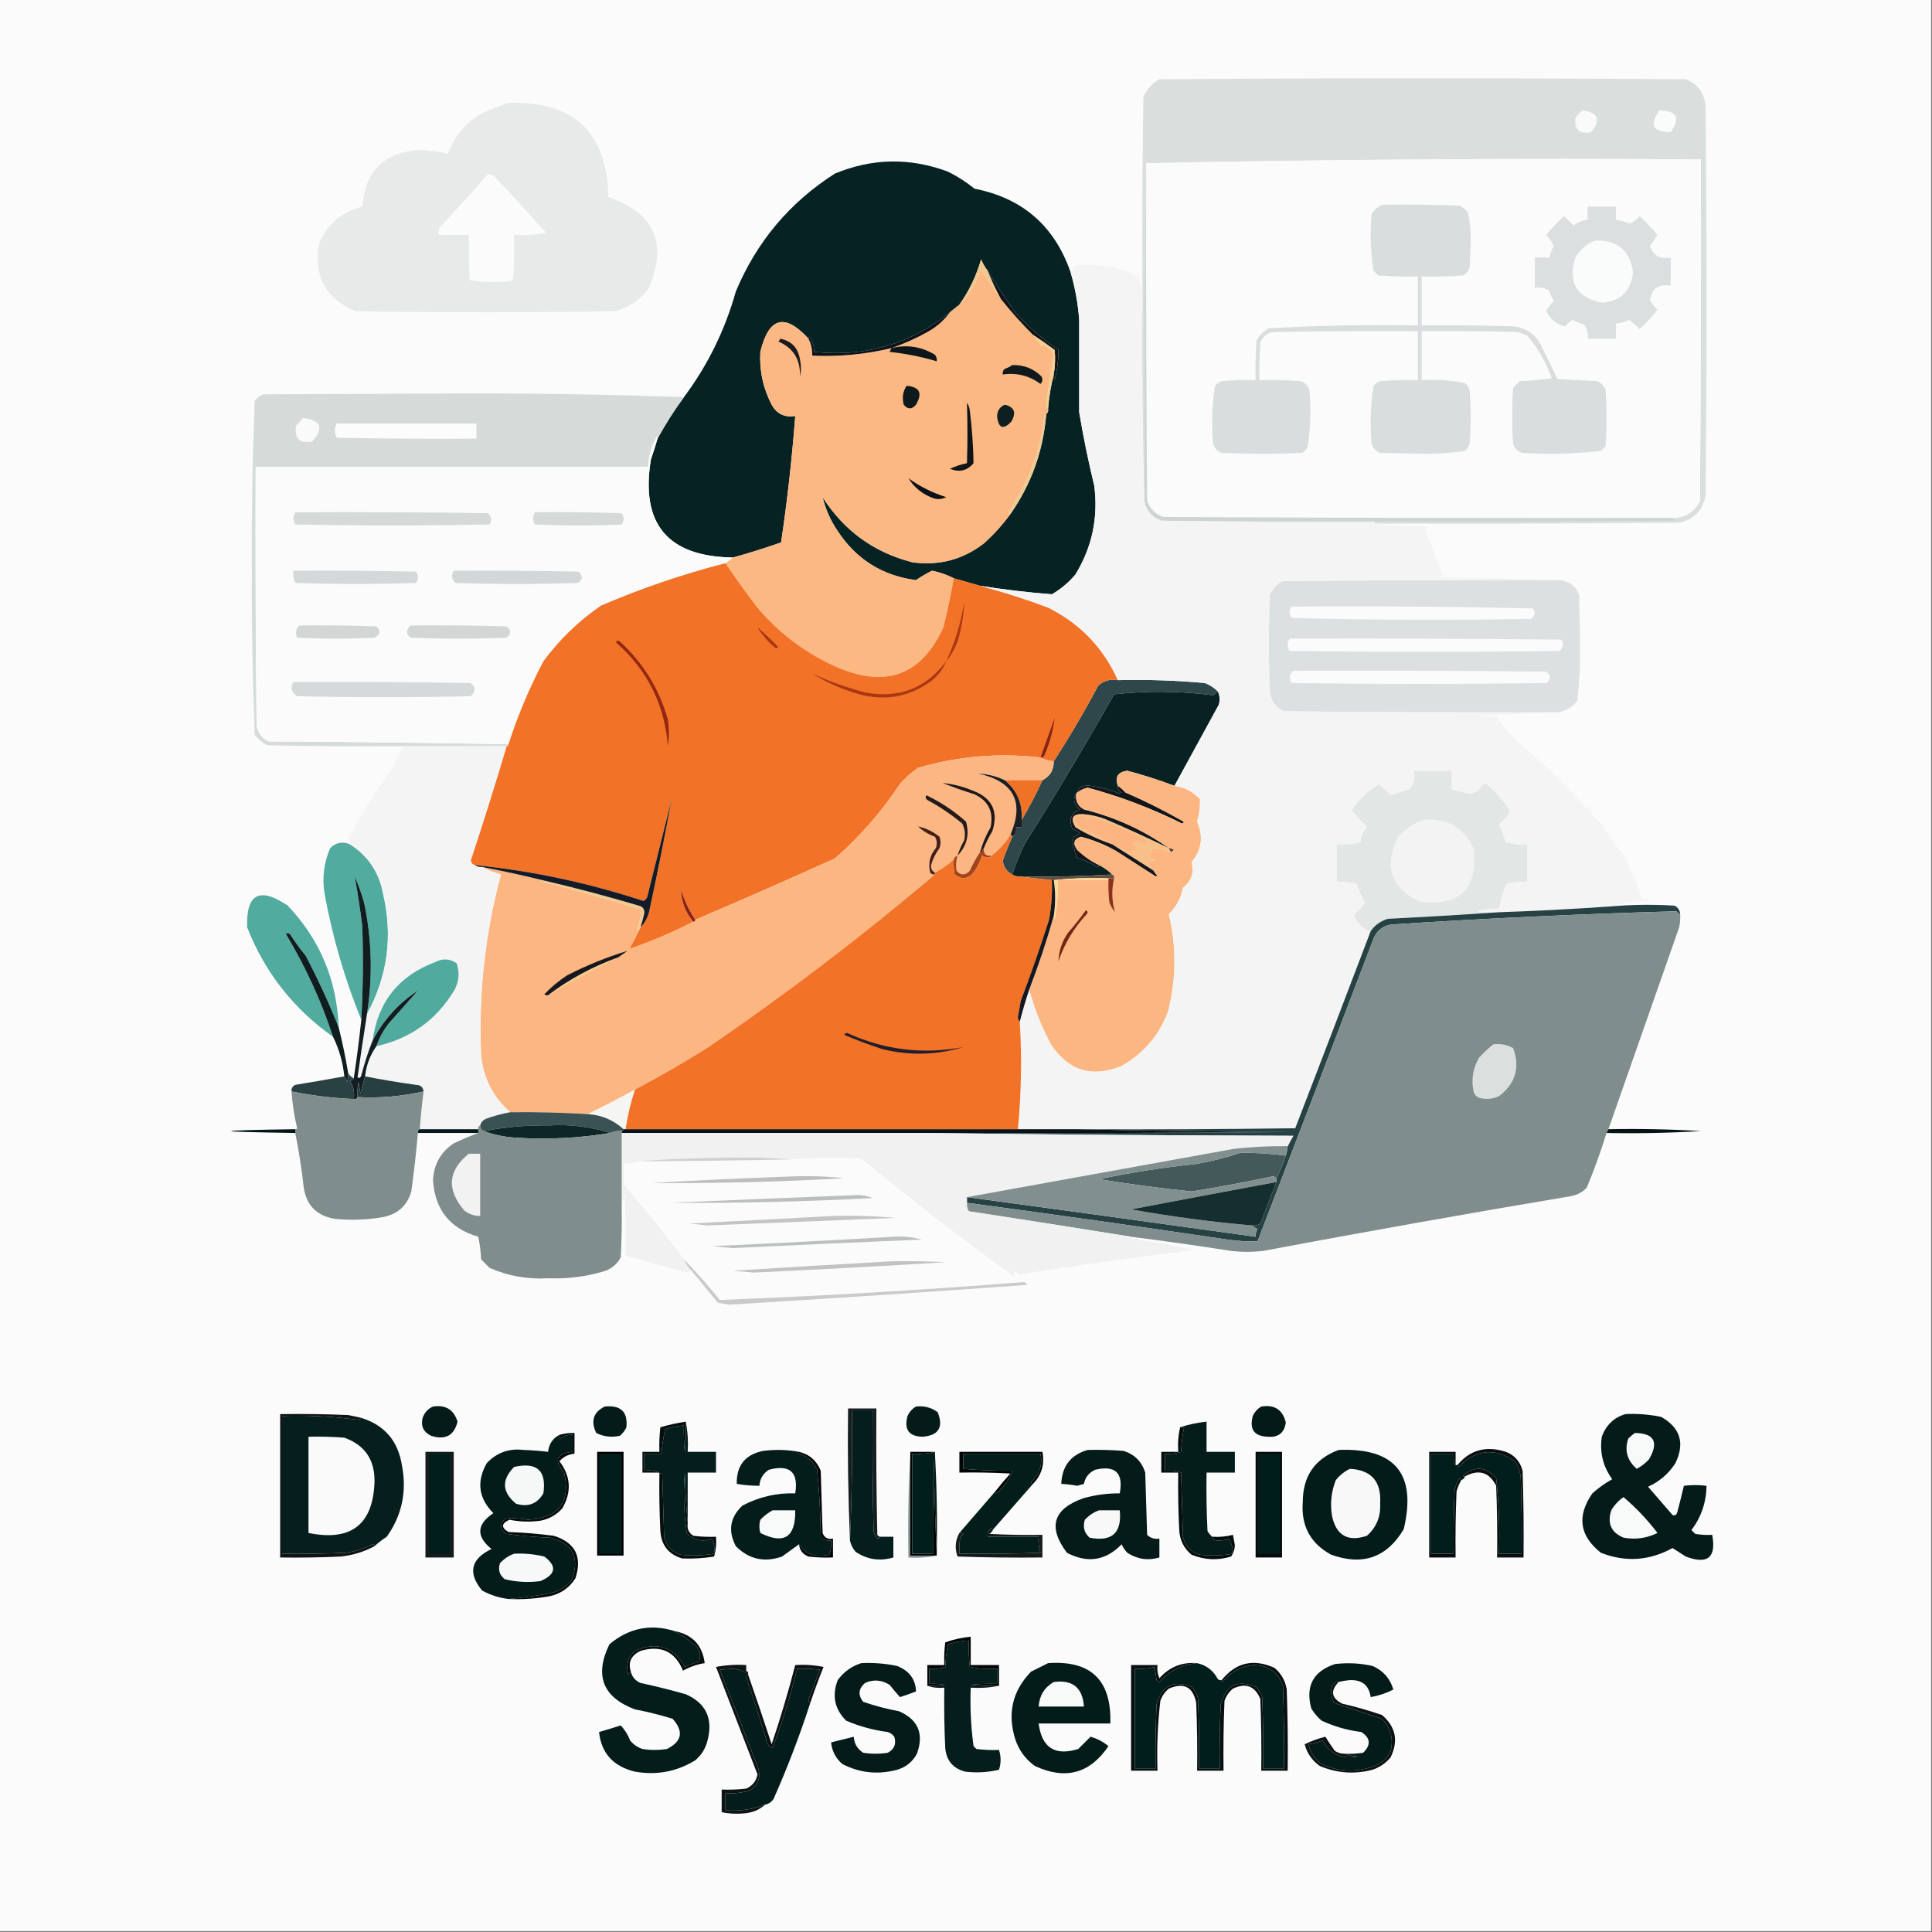 <svg xmlns="http://www.w3.org/2000/svg" xmlns:xlink="http://www.w3.org/1999/xlink" width="1024px" height="1024px" style="shape-rendering:geometricPrecision; text-rendering:geometricPrecision; image-rendering:optimizeQuality; fill-rule:evenodd; clip-rule:evenodd"><rect width="100%" height="100%" fill="#808080" stroke="none"/><g><path style="opacity:1" fill="#fbfbfb" d="M -0.5,-0.5 C 340.833,-0.5 682.167,-0.5 1023.5,-0.5C 1023.5,340.833 1023.5,682.167 1023.5,1023.5C 682.167,1023.5 340.833,1023.5 -0.5,1023.5C -0.5,682.167 -0.5,340.833 -0.5,-0.5 Z"></path></g><g><path style="opacity:1" fill="#dadfde" d="M 728.5,277.5 C 728.5,277.167 728.5,276.833 728.5,276.5C 782.168,276.667 835.834,276.5 889.5,276C 888.263,275.768 887.263,275.268 886.5,274.5C 893.23,274.393 898.063,271.393 901,265.5C 901.5,205.168 901.667,144.834 901.5,84.5C 803.161,83.836 705.161,84.502 607.5,86.5C 606.501,145.998 606.168,205.664 606.5,265.5C 605.502,228.67 605.168,191.67 605.5,154.5C 605.333,120.165 605.5,85.832 606,51.5C 607.779,47.388 610.612,44.221 614.5,42C 707.5,41.333 800.5,41.333 893.5,42C 900.351,44.862 903.851,50.029 904,57.5C 904.667,125.833 904.667,194.167 904,262.5C 902.642,270.193 898.142,275.027 890.5,277C 836.501,277.5 782.501,277.667 728.5,277.5 Z"></path></g><g><path style="opacity:1" fill="#e8eaea" d="M 269.5,54.5 C 304.042,53.377 321.709,70.044 322.5,104.5C 346.762,112.773 353.929,128.773 344,152.5C 339.454,159.042 333.288,163.209 325.5,165C 279.833,165.667 234.167,165.667 188.5,165C 172.781,158.405 166.281,146.572 169,129.5C 173.234,118.936 180.9,112.269 192,109.5C 193.359,90.808 203.359,80.808 222,79.5C 227.252,79.606 232.419,80.273 237.5,81.5C 241.101,71.392 247.768,63.892 257.5,59C 261.571,57.37 265.571,55.87 269.5,54.5 Z"></path></g><g><path style="opacity:1" fill="#fafbfb" d="M 879.5,58.5 C 888.818,58.655 890.818,62.488 885.5,70C 876.096,70.141 874.096,66.308 879.5,58.5 Z"></path></g><g><path style="opacity:1" fill="#fafafa" d="M 838.5,58.5 C 846.957,59.437 848.624,63.27 843.5,70C 837.212,71.378 834.379,68.878 835,62.5C 836.102,61.051 837.269,59.718 838.5,58.5 Z"></path></g><g><path style="opacity:1" fill="#fbfbfb" d="M 886.5,274.5 C 796.499,274.667 706.499,274.5 616.5,274C 612.333,272.5 609.5,269.667 608,265.5C 607.5,205.834 607.333,146.168 607.5,86.5C 705.161,84.502 803.161,83.836 901.5,84.5C 901.667,144.834 901.5,205.168 901,265.5C 898.063,271.393 893.23,274.393 886.5,274.5 Z"></path></g><g><path style="opacity:1" fill="#fbfbfb" d="M 258.5,92.5 C 259.552,92.35 260.552,92.517 261.5,93C 271.018,103.017 280.351,113.183 289.5,123.5C 283.872,124.495 278.206,124.829 272.5,124.5C 272.666,132.174 272.5,139.841 272,147.5C 271.5,148 271,148.5 270.5,149C 263.253,149.812 256.086,149.646 249,148.5C 248.5,140.507 248.334,132.507 248.5,124.5C 243.167,124.5 237.833,124.5 232.5,124.5C 232.343,123.127 232.51,121.793 233,120.5C 241.707,111.296 250.207,101.963 258.5,92.5 Z"></path></g><g><path style="opacity:1" fill="#dbdfdf" d="M 841.5,109.5 C 846.5,109.5 851.5,109.5 856.5,109.5C 856.5,111.833 856.5,114.167 856.5,116.5C 858.905,116.866 861.238,117.533 863.5,118.5C 865.728,117.781 867.561,116.448 869,114.5C 872.349,117.682 875.516,121.015 878.5,124.5C 877.167,126.5 875.833,128.5 874.5,130.5C 876.356,135.57 880.023,137.57 885.5,136.5C 885.5,141.5 885.5,146.5 885.5,151.5C 879.282,150.213 875.616,152.713 874.5,159C 875.464,160.964 876.797,162.63 878.5,164C 875.716,167.787 872.549,171.287 869,174.5C 867.316,172.649 865.483,170.982 863.5,169.5C 861.271,170.577 858.937,171.244 856.5,171.5C 856.5,174.167 856.5,176.833 856.5,179.5C 851.5,179.5 846.5,179.5 841.5,179.5C 841.958,176.606 841.291,174.106 839.5,172C 837.385,171.443 835.385,170.609 833.5,169.5C 832.019,170.48 830.685,171.647 829.5,173C 824.93,171.953 821.597,169.12 819.5,164.5C 820.833,162.833 822.167,161.167 823.5,159.5C 822.5,157.5 821.5,155.5 820.5,153.5C 818.257,152.526 815.924,152.192 813.5,152.5C 813.5,147.167 813.5,141.833 813.5,136.5C 816.167,136.5 818.833,136.5 821.5,136.5C 821.682,134.325 822.349,132.325 823.5,130.5C 822.594,128.253 821.261,126.253 819.5,124.5C 822.436,120.975 825.602,117.642 829,114.5C 830.667,116.167 832.333,117.833 834,119.5C 836.235,117.798 838.735,116.798 841.5,116.5C 841.5,114.167 841.5,111.833 841.5,109.5 Z"></path></g><g><path style="opacity:1" fill="#fafbfb" d="M 845.5,127.5 C 857.16,127.141 863.827,132.641 865.5,144C 864.72,154.114 859.22,159.614 849,160.5C 835.567,157.636 830.9,149.636 835,136.5C 837.468,132.199 840.968,129.199 845.5,127.5 Z"></path></g><g><path style="opacity:1" fill="#072223" d="M 567.5,144.5 C 569.859,152.654 571.359,160.987 572,169.5C 571.973,185.833 571.973,202.166 572,218.5C 574.192,231.599 576.858,244.599 580,257.5C 582.156,274.392 578.822,290.059 570,304.5C 566.419,308.752 562.252,312.252 557.5,315C 544.802,313.996 532.136,312.496 519.5,310.5C 514.833,309.166 510.166,307.833 505.5,306.5C 501.968,304.648 498.135,303.315 494,302.5C 491.033,303.974 488.199,305.64 485.5,307.5C 467.65,305.133 453.817,296.467 444,281.5C 440.189,275.889 437.522,269.889 436,263.5C 447.291,281.231 463.124,292.731 483.5,298C 497.597,299.966 510.263,296.632 521.5,288C 526.744,283.261 531.41,278.095 535.5,272.5C 546.62,256.585 552.953,238.918 554.5,219.5C 555.404,218.791 555.737,217.791 555.5,216.5C 556.021,210.291 557.021,204.291 558.5,198.5C 558.351,199.552 558.517,200.552 559,201.5C 560.328,196.208 560.995,190.874 561,185.5C 552.586,179.777 544.919,173.111 538,165.5C 532.895,158.273 528.061,150.939 523.5,143.5C 522.108,141.727 520.941,139.727 520,137.5C 517.47,146.223 513.637,154.223 508.5,161.5C 506.833,162.833 505.167,164.167 503.5,165.5C 482.636,182.392 458.636,189.392 431.5,186.5C 431.54,183.575 430.707,180.909 429,178.5C 428.601,178.728 428.435,179.062 428.5,179.5C 415.944,165.786 407.444,168.119 403,186.5C 402.441,196.374 404.441,205.707 409,214.5C 411.737,219.389 415.903,221.389 421.5,220.5C 419.799,242.909 417.299,265.242 414,287.5C 405.6,290.466 397.1,293.133 388.5,295.5C 353.852,295.019 339.352,277.686 345,243.5C 346.274,239.846 347.44,236.18 348.5,232.5C 352.653,224.865 357.32,217.531 362.5,210.5C 375.093,193.645 384.26,174.978 390,154.5C 401.028,128.146 418.528,107.313 442.5,92C 462.366,83.794 482.366,83.461 502.5,91C 507.506,93.501 512.173,96.501 516.5,100C 542.012,105.008 559.012,119.842 567.5,144.5 Z"></path></g><g><path style="opacity:1" fill="#eec88f" d="M 523.5,143.5 C 525.554,148.609 527.887,153.609 530.5,158.5C 526.775,153.403 523.275,148.07 520,142.5C 517.661,149.863 513.828,156.197 508.5,161.5C 513.637,154.223 517.47,146.223 520,137.5C 520.941,139.727 522.108,141.727 523.5,143.5 Z"></path></g><g><path style="opacity:1" fill="#fcb882" d="M 530.5,158.5 C 535.767,165.106 541.434,171.439 547.5,177.5C 549.112,179.298 550.612,181.298 552,183.5C 552.333,183.167 552.667,182.833 553,182.5C 555.423,183.785 557.256,185.618 558.5,188C 557.06,196.643 555.726,205.31 554.5,214C 554.528,215.07 554.861,215.903 555.5,216.5C 555.737,217.791 555.404,218.791 554.5,219.5C 553.591,220.318 553.091,221.984 553,224.5C 550.7,240.765 544.534,256.432 534.5,271.5C 534.624,272.107 534.957,272.44 535.5,272.5C 531.41,278.095 526.744,283.261 521.5,288C 510.263,296.632 497.597,299.966 483.5,298C 463.124,292.731 447.291,281.231 436,263.5C 437.522,269.889 440.189,275.889 444,281.5C 453.817,296.467 467.65,305.133 485.5,307.5C 488.199,305.64 491.033,303.974 494,302.5C 498.135,303.315 501.968,304.648 505.5,306.5C 504.002,315.126 502.169,323.793 500,332.5C 488.663,357.51 470.163,364.676 444.5,354C 427.458,346.632 412.958,335.798 401,321.5C 395.249,313.931 389.749,306.264 384.5,298.5C 385.833,297.5 387.167,296.5 388.5,295.5C 397.1,293.133 405.6,290.466 414,287.5C 417.299,265.242 419.799,242.909 421.5,220.5C 415.903,221.389 411.737,219.389 409,214.5C 404.441,205.707 402.441,196.374 403,186.5C 407.444,168.119 415.944,165.786 428.5,179.5C 429.929,182.308 430.595,185.308 430.5,188.5C 444.706,189.14 458.706,187.807 472.5,184.5C 478.979,182.266 485.313,179.432 491.5,176C 496.286,173.38 500.286,169.88 503.5,165.5C 505.167,164.167 506.833,162.833 508.5,161.5C 513.828,156.197 517.661,149.863 520,142.5C 523.275,148.07 526.775,153.403 530.5,158.5 Z"></path></g><g><path style="opacity:1" fill="#101417" d="M 523.5,143.5 C 528.061,150.939 532.895,158.273 538,165.5C 544.919,173.111 552.586,179.777 561,185.5C 560.995,190.874 560.328,196.208 559,201.5C 558.517,200.552 558.351,199.552 558.5,198.5C 559.249,194.181 559.415,189.848 559,185.5C 555.196,182.691 551.363,180.024 547.5,177.5C 541.434,171.439 535.767,165.106 530.5,158.5C 527.887,153.609 525.554,148.609 523.5,143.5 Z"></path></g><g><path style="opacity:1" fill="#1c1a1d" d="M 413.5,179.5 C 419.484,180.653 422.984,184.319 424,190.5C 424.667,193.5 424.667,196.5 424,199.5C 424.292,190.552 420.459,184.385 412.5,181C 413.056,180.617 413.389,180.117 413.5,179.5 Z"></path></g><g><path style="opacity:1" fill="#f3cd92" d="M 547.5,177.5 C 551.363,180.024 555.196,182.691 559,185.5C 559.415,189.848 559.249,194.181 558.5,198.5C 557.021,204.291 556.021,210.291 555.5,216.5C 554.861,215.903 554.528,215.07 554.5,214C 555.726,205.31 557.06,196.643 558.5,188C 557.256,185.618 555.423,183.785 553,182.5C 552.667,182.833 552.333,183.167 552,183.5C 550.612,181.298 549.112,179.298 547.5,177.5 Z"></path></g><g><path style="opacity:1" fill="#0d161a" d="M 472.5,184.5 C 480.651,182.498 488.317,183.665 495.5,188C 496.337,189.011 496.67,190.178 496.5,191.5C 488.357,189.086 480.024,187.419 471.5,186.5C 471.863,185.817 472.196,185.15 472.5,184.5 Z"></path></g><g><path style="opacity:1" fill="#0c1217" d="M 503.5,165.5 C 500.286,169.88 496.286,173.38 491.5,176C 485.313,179.432 478.979,182.266 472.5,184.5C 458.706,187.807 444.706,189.14 430.5,188.5C 430.595,185.308 429.929,182.308 428.5,179.5C 428.435,179.062 428.601,178.728 429,178.5C 430.707,180.909 431.54,183.575 431.5,186.5C 458.636,189.392 482.636,182.392 503.5,165.5 Z"></path></g><g><path style="opacity:1" fill="#11191d" d="M 536.5,193.5 C 542.552,193.301 547.719,195.301 552,199.5C 552.781,200.944 552.614,202.277 551.5,203.5C 545.56,199.105 538.893,197.439 531.5,198.5C 531.281,197.325 531.614,196.325 532.5,195.5C 534.026,195.006 535.359,194.339 536.5,193.5 Z"></path></g><g><path style="opacity:1" fill="#d9dddd" d="M 732.5,108.5 C 746.171,108.333 759.837,108.5 773.5,109C 775.286,109.785 776.786,110.951 778,112.5C 779.116,117.558 779.616,122.725 779.5,128C 779.333,132.5 779.167,137 779,141.5C 778.426,143.492 777.259,144.992 775.5,146C 768.174,146.5 760.841,146.666 753.5,146.5C 753.5,155.167 753.5,163.833 753.5,172.5C 769.837,172.333 786.17,172.5 802.5,173C 809.229,173.942 814.062,177.442 817,183.5C 819.977,189.288 822.811,195.121 825.5,201C 832.5,201.333 839.5,201.667 846.5,202C 848.552,202.93 850.052,204.43 851,206.5C 851.667,216.5 851.667,226.5 851,236.5C 850.167,237.333 849.333,238.167 848.5,239C 834.569,240.614 820.569,240.947 806.5,240C 804.333,239.167 802.833,237.667 802,235.5C 801.333,225.5 801.333,215.5 802,205.5C 803.167,204.333 804.333,203.167 805.5,202C 811.196,201.83 816.862,201.33 822.5,200.5C 819.57,192.133 815.236,184.633 809.5,178C 807.913,177.138 806.246,176.471 804.5,176C 787.503,175.5 770.503,175.333 753.5,175.5C 753.5,184.167 753.5,192.833 753.5,201.5C 761.279,201.068 768.946,201.568 776.5,203C 777.893,204.171 778.727,205.671 779,207.5C 779.667,216.5 779.667,225.5 779,234.5C 778.727,236.329 777.893,237.829 776.5,239C 768.766,240.136 760.932,240.636 753,240.5C 745.833,240.333 738.667,240.167 731.5,240C 729.333,239.167 727.833,237.667 727,235.5C 726.05,225.067 726.383,214.734 728,204.5C 728.903,203.299 730.069,202.465 731.5,202C 738.158,201.5 744.825,201.334 751.5,201.5C 751.5,192.833 751.5,184.167 751.5,175.5C 725.831,175.333 700.165,175.5 674.5,176C 671.417,176.786 669.251,178.619 668,181.5C 667.5,188.158 667.334,194.825 667.5,201.5C 674.841,201.334 682.174,201.5 689.5,202C 691.667,202.833 693.167,204.333 694,206.5C 694.95,216.933 694.617,227.266 693,237.5C 692.167,238.333 691.333,239.167 690.5,240C 676.167,240.667 661.833,240.667 647.5,240C 645.333,239.167 643.833,237.667 643,235.5C 642.05,225.067 642.383,214.734 644,204.5C 644.903,203.299 646.069,202.465 647.5,202C 653.491,201.501 659.491,201.334 665.5,201.5C 665.334,194.492 665.5,187.492 666,180.5C 667.5,177.667 669.667,175.5 672.5,174C 698.769,172.527 725.102,172.027 751.5,172.5C 751.5,163.833 751.5,155.167 751.5,146.5C 744.492,146.666 737.492,146.5 730.5,146C 729.667,145.167 728.833,144.333 728,143.5C 726.41,133.574 726.077,123.574 727,113.5C 728.352,111.251 730.185,109.584 732.5,108.5 Z"></path></g><g><path style="opacity:1" fill="#0e191b" d="M 480.5,204.5 C 487.426,205.017 489.092,208.35 485.5,214.5C 483.287,217.08 481.12,217.08 479,214.5C 478.037,210.851 478.537,207.518 480.5,204.5 Z"></path></g><g><path style="opacity:1" fill="#d6dbda" d="M 362.5,210.5 C 357.32,217.531 352.653,224.865 348.5,232.5C 348.565,232.062 348.399,231.728 348,231.5C 345.253,236.489 343.753,241.822 343.5,247.5C 274.167,247.5 204.833,247.5 135.5,247.5C 135.333,293.168 135.5,338.835 136,384.5C 136.668,388.499 138.835,391.332 142.5,393C 184.904,393.172 227.238,393.672 269.5,394.5C 269.5,395.167 269.167,395.5 268.5,395.5C 250.167,395.5 231.833,395.5 213.5,395.5C 189.498,395.667 165.498,395.5 141.5,395C 139.04,393.542 136.873,391.709 135,389.5C 133.849,359.713 133.349,329.88 133.5,300C 133.341,270.749 133.841,241.582 135,212.5C 136.214,210.951 137.714,209.785 139.5,209C 176.5,208.833 213.5,208.667 250.5,208.5C 288.045,208.506 325.379,209.173 362.5,210.5 Z"></path></g><g><path style="opacity:1" fill="#0e1f22" d="M 532.5,214.5 C 537.66,215.68 538.827,218.68 536,223.5C 531.811,227.881 529.311,227.048 528.5,221C 528.434,217.913 529.768,215.746 532.5,214.5 Z"></path></g><g><path style="opacity:1" fill="#fafafa" d="M 160.5,221.5 C 170.155,222.651 171.822,226.818 165.5,234C 158.667,235.167 155.833,232.333 157,225.5C 158.376,224.295 159.542,222.962 160.5,221.5 Z"></path></g><g><path style="opacity:1" fill="#fcfcfc" d="M 178.5,224.5 C 203.167,224.5 227.833,224.5 252.5,224.5C 252.5,227.167 252.5,229.833 252.5,232.5C 227.831,232.667 203.164,232.5 178.5,232C 177.221,229.502 177.221,227.002 178.5,224.5 Z"></path></g><g><path style="opacity:1" fill="#0f1419" d="M 512.5,213.5 C 513.29,214.609 513.79,215.942 514,217.5C 515.167,226.824 515.834,236.157 516,245.5C 512.694,249.493 508.528,250.493 503.5,248.5C 506.363,247.126 509.363,246.126 512.5,245.5C 512.853,234.871 512.853,224.204 512.5,213.5 Z"></path></g><g><path style="opacity:1" fill="#fbfbfb" d="M 348.5,232.5 C 347.44,236.18 346.274,239.846 345,243.5C 339.352,277.686 353.852,295.019 388.5,295.5C 387.167,296.5 385.833,297.5 384.5,298.5C 361.934,304.3 339.934,311.8 318.5,321C 306.707,329.125 296.541,338.959 288,350.5C 280.559,364.662 274.393,379.328 269.5,394.5C 227.238,393.672 184.904,393.172 142.5,393C 138.835,391.332 136.668,388.499 136,384.5C 135.5,338.835 135.333,293.168 135.5,247.5C 204.833,247.5 274.167,247.5 343.5,247.5C 343.753,241.822 345.253,236.489 348,231.5C 348.399,231.728 348.565,232.062 348.5,232.5 Z"></path></g><g><path style="opacity:1" fill="#f1ca92" d="M 554.5,219.5 C 552.953,238.918 546.62,256.585 535.5,272.5C 534.957,272.44 534.624,272.107 534.5,271.5C 544.534,256.432 550.7,240.765 553,224.5C 553.091,221.984 553.591,220.318 554.5,219.5 Z"></path></g><g><path style="opacity:1" fill="#0a1118" d="M 481.5,253.5 C 487.561,257.864 494.227,261.197 501.5,263.5C 499.235,264.647 496.902,264.814 494.5,264C 488.886,261.888 484.553,258.388 481.5,253.5 Z"></path></g><g><path style="opacity:1" fill="#d5d9d8" d="M 283.5,271.5 C 298.837,271.333 314.17,271.5 329.5,272C 330.833,274 330.833,276 329.5,278C 314.167,278.667 298.833,278.667 283.5,278C 282.232,275.837 282.232,273.67 283.5,271.5 Z"></path></g><g><path style="opacity:1" fill="#ced4d3" d="M 607.5,86.5 C 607.333,146.168 607.5,205.834 608,265.5C 609.5,269.667 612.333,272.5 616.5,274C 706.499,274.5 796.499,274.667 886.5,274.5C 887.263,275.268 888.263,275.768 889.5,276C 835.834,276.5 782.168,276.667 728.5,276.5C 690.832,276.667 653.165,276.5 615.5,276C 610.502,274.171 607.502,270.671 606.5,265.5C 606.168,205.664 606.501,145.998 607.5,86.5 Z"></path></g><g><path style="opacity:1" fill="#d5dad9" d="M 156.5,271.5 C 190.502,271.333 224.502,271.5 258.5,272C 260.602,273.733 260.935,275.733 259.5,278C 225.167,278.667 190.833,278.667 156.5,278C 155.232,275.837 155.232,273.67 156.5,271.5 Z"></path></g><g><path style="opacity:1" fill="#d4d8d8" d="M 155.5,302.5 C 177.169,302.333 198.836,302.5 220.5,303C 221.833,305 221.833,307 220.5,309C 199.167,309.667 177.833,309.667 156.5,309C 155.577,306.959 155.244,304.792 155.5,302.5 Z"></path></g><g><path style="opacity:1" fill="#d2d7d7" d="M 240.5,302.5 C 262.503,302.333 284.503,302.5 306.5,303C 309.033,304.916 309.033,306.916 306.5,309C 284.833,309.667 263.167,309.667 241.5,309C 239.316,307.102 238.983,304.936 240.5,302.5 Z"></path></g><g><path style="opacity:1" fill="#d2d7d6" d="M 158.5,331.5 C 172.171,331.333 185.837,331.5 199.5,332C 201.996,334.241 201.663,336.241 198.5,338C 184.833,338.667 171.167,338.667 157.5,338C 156.42,335.701 156.754,333.534 158.5,331.5 Z"></path></g><g><path style="opacity:1" fill="#d2d7d6" d="M 217.5,331.5 C 234.503,331.333 251.503,331.5 268.5,332C 271.033,333.916 271.033,335.916 268.5,338C 251.5,338.667 234.5,338.667 217.5,338C 215.227,335.962 215.227,333.795 217.5,331.5 Z"></path></g><g><path style="opacity:1" fill="#2e474a" d="M 592.5,360.5 C 607.873,360.121 623.206,360.621 638.5,362C 641.239,363.026 643.572,364.526 645.5,366.5C 644.844,367.278 644.011,367.944 643,368.5C 625.493,366.244 607.993,366.078 590.5,368C 575.309,394.881 559.476,421.381 543,447.5C 540.535,452.756 538.369,458.089 536.5,463.5C 533.471,461.95 531.804,459.45 531.5,456C 533.034,451.768 534.7,447.601 536.5,443.5C 538.213,442.365 538.88,440.698 538.5,438.5C 539.5,438.5 540.5,438.5 541.5,438.5C 541.5,437.167 541.5,435.833 541.5,434.5C 545.607,427.727 549.274,420.727 552.5,413.5C 556.552,411.438 558.552,408.105 558.5,403.5C 566.869,390.596 574.702,377.263 582,363.5C 584.897,360.769 588.397,359.769 592.5,360.5 Z"></path></g><g><path style="opacity:1" fill="#d5d9d9" d="M 155.5,361.5 C 186.835,361.333 218.168,361.5 249.5,362C 252.167,364.333 252.167,366.667 249.5,369C 218.833,369.667 188.167,369.667 157.5,369C 154.489,367.132 153.822,364.632 155.5,361.5 Z"></path></g><g><path style="opacity:1" fill="#dce0e0" d="M 825.5,307.5 C 831.181,307.585 835.014,310.251 837,315.5C 837.167,324.333 837.333,333.167 837.5,342C 837.629,351.903 837.129,361.737 836,371.5C 833.246,374.956 829.746,376.956 825.5,377.5C 777.166,377.667 728.832,377.5 680.5,377C 676.09,374.915 673.59,371.415 673,366.5C 672.333,349.5 672.333,332.5 673,315.5C 674.36,312.265 676.527,309.765 679.5,308C 728.166,307.5 776.832,307.333 825.5,307.5 Z"></path></g><g><path style="opacity:1" fill="#fbfbfb" d="M 685.5,355.5 C 730.168,355.333 774.835,355.5 819.5,356C 822.167,358 822.167,360 819.5,362C 774.5,362.667 729.5,362.667 684.5,362C 683.091,359.536 683.424,357.369 685.5,355.5 Z"></path></g><g><path style="opacity:1" fill="#fbfbfb" d="M 683.5,338.5 C 731.501,338.333 779.501,338.5 827.5,339C 828.935,341.267 828.602,343.267 826.5,345C 778.833,345.667 731.167,345.667 683.5,345C 682.232,342.837 682.232,340.67 683.5,338.5 Z"></path></g><g><path style="opacity:1" fill="#fbfbfb" d="M 684.5,321.5 C 727.172,321.167 769.839,321.5 812.5,322.5C 813.953,324.644 813.62,326.477 811.5,328C 769.163,328.833 726.829,328.667 684.5,327.5C 683.181,325.468 683.181,323.468 684.5,321.5 Z"></path></g><g><path style="opacity:1" fill="#082224" d="M 645.5,366.5 C 646.537,368.738 646.703,371.071 646,373.5C 638.154,387.86 630.321,402.194 622.5,416.5C 614.313,413.438 605.979,410.771 597.5,408.5C 592.455,409.191 590.788,411.857 592.5,416.5C 592.36,418.124 593.027,419.29 594.5,420C 594,420.167 593.5,420.333 593,420.5C 588.15,418.549 583.15,417.216 578,416.5C 574.294,415.931 571.794,417.264 570.5,420.5C 568.429,423.556 569.096,426.39 572.5,429C 567.543,430.915 566.209,434.415 568.5,439.5C 573.237,440.973 573.404,442.306 569,443.5C 568.833,444.5 568.667,445.5 568.5,446.5C 569.175,449.178 569.842,451.844 570.5,454.5C 574.343,455.65 578.01,457.317 581.5,459.5C 582.107,459.376 582.44,459.043 582.5,458.5C 585.135,459.811 587.469,461.478 589.5,463.5C 573.008,464.497 556.342,464.83 539.5,464.5C 538.391,464.443 537.391,464.11 536.5,463.5C 538.369,458.089 540.535,452.756 543,447.5C 559.476,421.381 575.309,394.881 590.5,368C 607.993,366.078 625.493,366.244 643,368.5C 644.011,367.944 644.844,367.278 645.5,366.5 Z"></path></g><g><path style="opacity:1" fill="#f27228" d="M 384.5,298.5 C 389.749,306.264 395.249,313.931 401,321.5C 412.958,335.798 427.458,346.632 444.5,354C 470.163,364.676 488.663,357.51 500,332.5C 502.169,323.793 504.002,315.126 505.5,306.5C 510.166,307.833 514.833,309.166 519.5,310.5C 531.577,313.694 543.577,317.527 555.5,322C 572.466,330.465 584.8,343.298 592.5,360.5C 588.397,359.769 584.897,360.769 582,363.5C 574.702,377.263 566.869,390.596 558.5,403.5C 555.933,403.279 553.599,402.612 551.5,401.5C 529.448,398.94 507.781,400.773 486.5,407C 483.035,409.463 479.869,412.296 477,415.5C 467.306,430.197 455.806,443.364 442.5,455C 417.918,466.126 393.252,476.96 368.5,487.5C 365.211,482.586 362.711,477.252 361,471.5C 361.105,477.986 363.272,483.653 367.5,488.5C 356.492,494.173 345.159,499.006 333.5,503C 335.307,499.885 336.973,496.719 338.5,493.5C 338.833,492.833 339.167,492.167 339.5,491.5C 341.64,489.3 343.14,486.633 344,483.5C 348.335,463.504 352.335,443.504 356,423.5C 351.668,440.828 347.335,458.162 343,475.5C 342.612,476.428 341.945,477.095 341,477.5C 311.567,467.839 281.734,461.506 251.5,458.5C 250.305,458.134 249.639,457.301 249.5,456C 256.147,435.896 262.48,415.729 268.5,395.5C 269.167,395.5 269.5,395.167 269.5,394.5C 274.393,379.328 280.559,364.662 288,350.5C 296.541,338.959 306.707,329.125 318.5,321C 339.934,311.8 361.934,304.3 384.5,298.5 Z"></path></g><g><path style="opacity:1" fill="#872414" d="M 551.5,401.5 C 553.983,394.525 556.483,387.525 559,380.5C 558.118,387.357 556.284,394.023 553.5,400.5C 553.043,401.298 552.376,401.631 551.5,401.5 Z"></path></g><g><path style="opacity:1" fill="#aa3714" d="M 501.5,350.5 C 499.842,354.672 497.175,358.172 493.5,361C 481.995,369.351 469.328,371.684 455.5,368C 446.634,365.491 438.301,361.825 430.5,357C 439.429,361.09 448.763,364.424 458.5,367C 476.376,370.384 490.709,364.884 501.5,350.5 Z"></path></g><g><path style="opacity:1" fill="#932712" d="M 326.5,340.5 C 326.897,339.475 327.563,339.308 328.5,340C 340.944,351.384 349.444,365.217 354,381.5C 354.667,386.167 354.667,390.833 354,395.5C 352.246,373.325 343.079,354.992 326.5,340.5 Z"></path></g><g><path style="opacity:1" fill="#a63315" d="M 401.5,332.5 C 405.298,335.796 408.964,339.296 412.5,343C 411.833,343.667 411.167,343.667 410.5,343C 406.893,339.902 403.893,336.402 401.5,332.5 Z"></path></g><g><path style="opacity:1" fill="#ab3914" d="M 501.5,350.5 C 506.053,340.626 509.22,330.293 511,319.5C 510.787,325.909 509.787,332.242 508,338.5C 506.582,343.01 504.415,347.01 501.5,350.5 Z"></path></g><g><path style="opacity:1" fill="#fcb681" d="M 551.5,401.5 C 553.599,402.612 555.933,403.279 558.5,403.5C 558.552,408.105 556.552,411.438 552.5,413.5C 545.833,413.5 539.167,413.5 532.5,413.5C 528.022,411.393 523.356,410.226 518.5,410C 537.369,414.243 543.036,425.076 535.5,442.5C 532.848,446.817 529.515,450.484 525.5,453.5C 522.5,453.833 521.167,452.5 521.5,449.5C 522.739,446.411 524.239,443.411 526,440.5C 529.339,430.01 525.839,422.844 515.5,419C 510.3,416.816 504.966,415.483 499.5,415C 505.091,417.197 510.758,419.197 516.5,421C 523.903,424.515 526.737,430.348 525,438.5C 522.597,442.635 520.763,446.968 519.5,451.5C 517.455,454.579 515.622,457.912 514,461.5C 511.602,464.054 509.269,464.054 507,461.5C 506.57,458.808 506.737,456.141 507.5,453.5C 506.5,453.833 505.833,454.5 505.5,455.5C 502.516,458.326 499.183,460.659 495.5,462.5C 494.007,461.688 493.34,460.355 493.5,458.5C 494.446,455.274 495.946,452.274 498,449.5C 498.667,447.5 498.667,445.5 498,443.5C 494.484,440.679 490.651,438.846 486.5,438C 489.125,440.46 492.125,442.294 495.5,443.5C 496.641,445.421 496.808,447.421 496,449.5C 492.814,453.298 491.814,457.632 493,462.5C 493.671,463.252 494.504,463.586 495.5,463.5C 457.154,495.992 417.154,526.492 375.5,555C 362.772,563.029 349.772,570.529 336.5,577.5C 328.258,582.12 319.925,586.453 311.5,590.5C 297.851,589.662 284.184,589.329 270.5,589.5C 261.405,581.645 256.238,571.645 255,559.5C 253.554,526.955 257.054,494.955 265.5,463.5C 261.939,462.457 258.606,461.124 255.5,459.5C 266.344,461.6 277.01,463.933 287.5,466.5C 287.062,466.435 286.728,466.601 286.5,467C 304.628,471.727 322.295,476.727 339.5,482C 339.994,485.391 339.328,488.724 337.5,492C 337.57,492.765 337.903,493.265 338.5,493.5C 336.973,496.719 335.307,499.885 333.5,503C 345.159,499.006 356.492,494.173 367.5,488.5C 368.167,488.5 368.5,488.167 368.5,487.5C 393.252,476.96 417.918,466.126 442.5,455C 455.806,443.364 467.306,430.197 477,415.5C 479.869,412.296 483.035,409.463 486.5,407C 507.781,400.773 529.448,398.94 551.5,401.5 Z"></path></g><g><path style="opacity:1" fill="#12161a" d="M 592.5,416.5 C 593.962,417.458 595.295,418.624 596.5,420C 606.779,424.473 616.779,429.473 626.5,435C 627.696,435.654 627.696,436.154 626.5,436.5C 610.466,428.482 593.799,422.149 576.5,417.5C 574.199,417.984 572.199,418.984 570.5,420.5C 571.794,417.264 574.294,415.931 578,416.5C 583.15,417.216 588.15,418.549 593,420.5C 593.5,420.333 594,420.167 594.5,420C 593.027,419.29 592.36,418.124 592.5,416.5 Z"></path></g><g><path style="opacity:1" fill="#f07226" d="M 532.5,413.5 C 539.167,413.5 545.833,413.5 552.5,413.5C 549.274,420.727 545.607,427.727 541.5,434.5C 542.009,425.866 539.009,418.866 532.5,413.5 Z"></path></g><g><path style="opacity:1" fill="#1d1d24" d="M 532.5,413.5 C 539.009,418.866 542.009,425.866 541.5,434.5C 541.5,435.833 541.5,437.167 541.5,438.5C 540.5,438.5 539.5,438.5 538.5,438.5C 538.88,440.698 538.213,442.365 536.5,443.5C 536.5,442.833 536.167,442.5 535.5,442.5C 543.036,425.076 537.369,414.243 518.5,410C 523.356,410.226 528.022,411.393 532.5,413.5 Z"></path></g><g><path style="opacity:1" fill="#231b1b" d="M 507.5,453.5 C 508.38,450.738 509.546,448.071 511,445.5C 511.79,442.366 511.457,439.366 510,436.5C 504.265,431.714 498.099,427.548 491.5,424C 490.549,423.282 490.383,422.449 491,421.5C 498.688,425.174 505.688,429.841 512,435.5C 513.951,442.364 512.451,448.364 507.5,453.5 Z"></path></g><g><path style="opacity:1" fill="#211716" d="M 521.5,449.5 C 520.732,450.263 520.232,451.263 520,452.5C 519.601,452.272 519.435,451.938 519.5,451.5C 520.763,446.968 522.597,442.635 525,438.5C 526.737,430.348 523.903,424.515 516.5,421C 510.758,419.197 505.091,417.197 499.5,415C 504.966,415.483 510.3,416.816 515.5,419C 525.839,422.844 529.339,430.01 526,440.5C 524.239,443.411 522.739,446.411 521.5,449.5 Z"></path></g><g><path style="opacity:1" fill="#471f18" d="M 495.5,462.5 C 495.5,462.833 495.5,463.167 495.5,463.5C 494.504,463.586 493.671,463.252 493,462.5C 491.814,457.632 492.814,453.298 496,449.5C 496.808,447.421 496.641,445.421 495.5,443.5C 492.125,442.294 489.125,440.46 486.5,438C 490.651,438.846 494.484,440.679 498,443.5C 498.667,445.5 498.667,447.5 498,449.5C 495.946,452.274 494.446,455.274 493.5,458.5C 493.34,460.355 494.007,461.688 495.5,462.5 Z"></path></g><g><path style="opacity:1" fill="#f7c088" d="M 619.5,449.5 C 619.833,450.167 620.167,450.833 620.5,451.5C 617.302,450.213 613.969,449.547 610.5,449.5C 610.64,451.124 609.973,452.29 608.5,453C 608.952,454.612 610.285,455.612 612.5,456C 610.576,456.179 608.909,456.346 607.5,456.5C 608.857,458.186 610.19,459.852 611.5,461.5C 604.159,456.83 596.825,452.164 589.5,447.5C 582.707,445.188 576.207,442.188 570,438.5C 567.126,433.605 568.459,431.271 574,431.5C 577.952,431.78 581.785,432.613 585.5,434C 597.005,438.921 608.338,444.088 619.5,449.5 Z"></path></g><g><path style="opacity:1" fill="#fcb580" d="M 589.5,447.5 C 584.673,443.917 579.339,441.084 573.5,439C 567.701,433.931 568.701,431.931 576.5,433C 575.549,433.718 575.383,434.551 576,435.5C 576.739,434.426 577.739,433.759 579,433.5C 588.573,436.358 597.739,440.191 606.5,445C 607.711,445.893 607.711,446.726 606.5,447.5C 604.263,445.087 601.93,445.087 599.5,447.5C 603.155,448.975 602.822,450.309 598.5,451.5C 595.596,449.88 592.596,448.547 589.5,447.5 Z"></path></g><g><path style="opacity:1" fill="#51ab9f" d="M 185.5,447.5 C 195.017,453.546 200.85,462.213 203,473.5C 208.327,496.035 205.494,517.369 194.5,537.5C 197.609,517.728 197.109,498.061 193,478.5C 191.637,473.711 189.971,469.044 188,464.5C 189.537,473.062 190.871,481.729 192,490.5C 192.599,507.175 192.432,523.842 191.5,540.5C 182.708,518.945 176.208,496.611 172,473.5C 170.685,465.161 171.685,457.161 175,449.5C 178.079,446.515 181.579,445.848 185.5,447.5 Z"></path></g><g><path style="opacity:1" fill="#a34419" d="M 521.5,449.5 C 521.167,452.5 522.5,453.833 525.5,453.5C 524.645,454.867 522.978,454.867 520.5,453.5C 519.53,456.774 518.03,459.774 516,462.5C 512.952,466.01 509.619,466.343 506,463.5C 505.503,460.854 505.336,458.187 505.5,455.5C 505.833,454.5 506.5,453.833 507.5,453.5C 506.737,456.141 506.57,458.808 507,461.5C 509.269,464.054 511.602,464.054 514,461.5C 515.622,457.912 517.455,454.579 519.5,451.5C 519.435,451.938 519.601,452.272 520,452.5C 520.232,451.263 520.732,450.263 521.5,449.5 Z"></path></g><g><path style="opacity:1" fill="#f4f4f4" d="M 213.5,395.5 C 231.833,395.5 250.167,395.5 268.5,395.5C 262.48,415.729 256.147,435.896 249.5,456C 249.639,457.301 250.305,458.134 251.5,458.5C 252.708,459.234 254.041,459.567 255.5,459.5C 258.606,461.124 261.939,462.457 265.5,463.5C 257.054,494.955 253.554,526.955 255,559.5C 256.238,571.645 261.405,581.645 270.5,589.5C 266.194,590.25 261.86,591.417 257.5,593C 255.937,593.759 254.937,594.926 254.5,596.5C 253.662,596.842 253.328,597.508 253.5,598.5C 243.167,598.5 232.833,598.5 222.5,598.5C 222.987,591.807 223.654,585.14 224.5,578.5C 224.244,576.224 222.91,575.057 220.5,575C 211.177,573.707 202.177,572.207 193.5,570.5C 194.138,564.577 196.138,559.244 199.5,554.5C 217.713,550.439 231.547,540.439 241,524.5C 243.334,519.884 243.667,515.218 242,510.5C 238.304,508.04 234.471,507.873 230.5,510C 211.29,517.231 200.29,531.064 197.5,551.5C 195.122,557.501 193.122,563.668 191.5,570C 191.15,571.257 190.483,571.591 189.5,571C 191.067,559.846 192.733,548.68 194.5,537.5C 205.494,517.369 208.327,496.035 203,473.5C 200.85,462.213 195.017,453.546 185.5,447.5C 185.461,446.417 185.127,445.417 184.5,444.5C 191.236,432.028 198.736,420.028 207,408.5C 209.425,404.257 211.592,399.924 213.5,395.5 Z"></path></g><g><path style="opacity:1" fill="#14161a" d="M 570.5,420.5 C 569.822,424.273 571.156,427.106 574.5,429C 590.905,433.065 605.905,439.898 619.5,449.5C 608.338,444.088 597.005,438.921 585.5,434C 581.785,432.613 577.952,431.78 574,431.5C 568.459,431.271 567.126,433.605 570,438.5C 576.207,442.188 582.707,445.188 589.5,447.5C 596.825,452.164 604.159,456.83 611.5,461.5C 611.953,462.458 612.619,463.292 613.5,464C 613.167,464.167 612.833,464.333 612.5,464.5C 605.5,460 598.5,455.5 591.5,451C 585.64,447.714 579.474,445.214 573,443.5C 569.125,444.636 568.459,446.969 571,450.5C 574.426,453.793 578.259,456.459 582.5,458.5C 582.44,459.043 582.107,459.376 581.5,459.5C 578.01,457.317 574.343,455.65 570.5,454.5C 569.842,451.844 569.175,449.178 568.5,446.5C 568.667,445.5 568.833,444.5 569,443.5C 573.404,442.306 573.237,440.973 568.5,439.5C 566.209,434.415 567.543,430.915 572.5,429C 569.096,426.39 568.429,423.556 570.5,420.5 Z"></path></g><g><path style="opacity:1" fill="#e2e6e5" d="M 794.5,483.5 C 775.001,484.826 755.334,485.993 735.5,487C 731.686,488.222 728.686,490.389 726.5,493.5C 722.358,492.549 719.358,489.715 717.5,485C 719.615,483.047 721.615,480.881 723.5,478.5C 721.726,475.285 720.226,471.952 719,468.5C 715.606,467.544 712.106,467.211 708.5,467.5C 708.5,460.833 708.5,454.167 708.5,447.5C 712.767,447.797 716.934,447.464 721,446.5C 721.479,443.376 722.646,440.543 724.5,438C 721.505,435.366 718.839,432.533 716.5,429.5C 720.19,423.643 725.024,418.976 731,415.5C 733.022,417.522 735.022,419.522 737,421.5C 740.5,420.333 744,419.167 747.5,418C 749.344,415.196 750.011,412.03 749.5,408.5C 756.167,408.5 762.833,408.5 769.5,408.5C 769.5,411.833 769.5,415.167 769.5,418.5C 772.488,419.161 775.488,419.828 778.5,420.5C 781.74,420.429 784.073,418.929 785.5,416C 786.5,415.333 787.5,415.333 788.5,416C 793.299,420.121 797.299,424.788 800.5,430C 798.816,432.678 796.816,435.012 794.5,437C 796.09,440.013 797.257,443.18 798,446.5C 801.73,447.46 805.563,447.793 809.5,447.5C 809.5,454.167 809.5,460.833 809.5,467.5C 805.774,467.177 802.107,467.511 798.5,468.5C 796.762,472.713 795.429,477.046 794.5,481.5C 779.93,482.821 779.93,483.488 794.5,483.5 Z"></path></g><g><path style="opacity:1" fill="#fcb681" d="M 622.5,416.5 C 627.855,417.227 632.355,419.56 636,423.5C 636.161,427.542 635.661,431.542 634.5,435.5C 637.955,443.371 636.955,450.537 631.5,457C 633.041,462.437 631.541,466.937 627,470.5C 625.999,475.993 623.499,480.66 619.5,484.5C 623.64,501.888 623.473,519.221 619,536.5C 614.203,548.945 606.037,558.445 594.5,565C 578.754,571.416 566.254,567.583 557,553.5C 551.992,544.174 548.159,534.507 545.5,524.5C 550.466,511.602 554.799,498.602 558.5,485.5C 558.369,486.239 558.536,486.906 559,487.5C 560.384,480.589 560.884,473.589 560.5,466.5C 569.5,466.5 578.5,466.5 587.5,466.5C 587.334,470.514 587.501,474.514 588,478.5C 588.748,480.332 589.748,481.999 591,483.5C 589.294,477.638 589.128,471.638 590.5,465.5C 590.672,464.508 590.338,463.842 589.5,463.5C 587.469,461.478 585.135,459.811 582.5,458.5C 578.259,456.459 574.426,453.793 571,450.5C 568.459,446.969 569.125,444.636 573,443.5C 579.474,445.214 585.64,447.714 591.5,451C 598.5,455.5 605.5,460 612.5,464.5C 612.833,464.333 613.167,464.167 613.5,464C 612.619,463.292 611.953,462.458 611.5,461.5C 610.19,459.852 608.857,458.186 607.5,456.5C 608.909,456.346 610.576,456.179 612.5,456C 610.285,455.612 608.952,454.612 608.5,453C 609.973,452.29 610.64,451.124 610.5,449.5C 613.969,449.547 617.302,450.213 620.5,451.5C 622.793,450.699 622.46,450.032 619.5,449.5C 605.905,439.898 590.905,433.065 574.5,429C 571.156,427.106 569.822,424.273 570.5,420.5C 572.199,418.984 574.199,417.984 576.5,417.5C 593.799,422.149 610.466,428.482 626.5,436.5C 627.696,436.154 627.696,435.654 626.5,435C 616.779,429.473 606.779,424.473 596.5,420C 595.295,418.624 593.962,417.458 592.5,416.5C 590.788,411.857 592.455,409.191 597.5,408.5C 605.979,410.771 614.313,413.438 622.5,416.5 Z"></path></g><g><path style="opacity:1" fill="#4e423f" d="M 619.5,449.5 C 622.46,450.032 622.793,450.699 620.5,451.5C 620.167,450.833 619.833,450.167 619.5,449.5 Z"></path></g><g><path style="opacity:1" fill="#f3f4f3" d="M 605.5,154.5 C 605.168,191.67 605.502,228.67 606.5,265.5C 607.502,270.671 610.502,274.171 615.5,276C 653.165,276.5 690.832,276.667 728.5,276.5C 728.5,276.833 728.5,277.167 728.5,277.5C 737.658,278.33 746.991,278.83 756.5,279C 755.978,279.561 755.645,280.228 755.5,281C 758.562,288.823 761.562,296.657 764.5,304.5C 764.291,305.086 763.957,305.586 763.5,306C 784.337,306.168 805.004,306.668 825.5,307.5C 776.832,307.333 728.166,307.5 679.5,308C 676.527,309.765 674.36,312.265 673,315.5C 672.333,332.5 672.333,349.5 673,366.5C 673.59,371.415 676.09,374.915 680.5,377C 728.832,377.5 777.166,377.667 825.5,377.5C 811.339,378.331 797.006,378.831 782.5,379C 786.167,379.333 789.833,379.667 793.5,380C 797.46,385.895 802.126,391.228 807.5,396C 819.795,405.971 830.795,416.637 840.5,428C 841.449,428.617 842.282,428.451 843,427.5C 843.14,431.382 845.14,434.382 849,436.5C 852.173,442.181 855.839,447.514 860,452.5C 864.222,460.21 867.722,468.21 870.5,476.5C 872.199,476.34 873.866,476.506 875.5,477C 867.474,477.642 859.807,478.808 852.5,480.5C 833.187,481.85 813.853,482.85 794.5,483.5C 779.93,483.488 779.93,482.821 794.5,481.5C 795.429,477.046 796.762,472.713 798.5,468.5C 802.107,467.511 805.774,467.177 809.5,467.5C 809.5,460.833 809.5,454.167 809.5,447.5C 805.563,447.793 801.73,447.46 798,446.5C 797.257,443.18 796.09,440.013 794.5,437C 796.816,435.012 798.816,432.678 800.5,430C 797.299,424.788 793.299,420.121 788.5,416C 787.5,415.333 786.5,415.333 785.5,416C 784.073,418.929 781.74,420.429 778.5,420.5C 775.488,419.828 772.488,419.161 769.5,418.5C 769.5,415.167 769.5,411.833 769.5,408.5C 762.833,408.5 756.167,408.5 749.5,408.5C 750.011,412.03 749.344,415.196 747.5,418C 744,419.167 740.5,420.333 737,421.5C 735.022,419.522 733.022,417.522 731,415.5C 725.024,418.976 720.19,423.643 716.5,429.5C 718.839,432.533 721.505,435.366 724.5,438C 722.646,440.543 721.479,443.376 721,446.5C 716.934,447.464 712.767,447.797 708.5,447.5C 708.5,454.167 708.5,460.833 708.5,467.5C 712.106,467.211 715.606,467.544 719,468.5C 720.226,471.952 721.726,475.285 723.5,478.5C 721.615,480.881 719.615,483.047 717.5,485C 719.358,489.715 722.358,492.549 726.5,493.5C 713.268,528.361 699.935,563.194 686.5,598C 647.835,598.5 609.168,598.667 570.5,598.5C 560.167,598.5 549.833,598.5 539.5,598.5C 541.319,579.459 541.653,560.459 540.5,541.5C 541.97,535.758 543.637,530.092 545.5,524.5C 548.159,534.507 551.992,544.174 557,553.5C 566.254,567.583 578.754,571.416 594.5,565C 606.037,558.445 614.203,548.945 619,536.5C 623.473,519.221 623.64,501.888 619.5,484.5C 623.499,480.66 625.999,475.993 627,470.5C 631.541,466.937 633.041,462.437 631.5,457C 636.955,450.537 637.955,443.371 634.5,435.5C 635.661,431.542 636.161,427.542 636,423.5C 632.355,419.56 627.855,417.227 622.5,416.5C 630.321,402.194 638.154,387.86 646,373.5C 646.703,371.071 646.537,368.738 645.5,366.5C 643.572,364.526 641.239,363.026 638.5,362C 623.206,360.621 607.873,360.121 592.5,360.5C 584.8,343.298 572.466,330.465 555.5,322C 543.577,317.527 531.577,313.694 519.5,310.5C 532.136,312.496 544.802,313.996 557.5,315C 562.252,312.252 566.419,308.752 570,304.5C 578.822,290.059 582.156,274.392 580,257.5C 576.858,244.599 574.192,231.599 572,218.5C 571.973,202.166 571.973,185.833 572,169.5C 571.359,160.987 569.859,152.654 567.5,144.5C 568.339,143.359 569.006,142.026 569.5,140.5C 579.312,139.91 588.979,141.077 598.5,144C 599.667,144.5 600.5,145.333 601,146.5C 601.741,145.359 602.575,145.359 603.5,146.5C 604.168,149.306 604.834,151.972 605.5,154.5 Z"></path></g><g><path style="opacity:1" fill="#f2f3f2" d="M 754.5,434.5 C 766.753,433.378 775.586,438.378 781,449.5C 783.478,471.022 773.978,480.522 752.5,478C 737.123,470.403 733.29,458.903 741,443.5C 744.86,439.335 749.36,436.335 754.5,434.5 Z"></path></g><g><path style="opacity:1" fill="#664f3f" d="M 589.5,463.5 C 590.338,463.842 590.672,464.508 590.5,465.5C 589.5,465.5 588.5,465.5 587.5,465.5C 577.652,465.173 567.986,465.506 558.5,466.5C 558.167,466.5 557.833,466.5 557.5,466.5C 551.5,465.833 545.5,465.167 539.5,464.5C 556.342,464.83 573.008,464.497 589.5,463.5 Z"></path></g><g><path style="opacity:1" fill="#fad997" d="M 558.5,466.5 C 567.986,465.506 577.652,465.173 587.5,465.5C 587.5,465.833 587.5,466.167 587.5,466.5C 578.5,466.5 569.5,466.5 560.5,466.5C 560.884,473.589 560.384,480.589 559,487.5C 558.536,486.906 558.369,486.239 558.5,485.5C 559.472,479.003 559.472,472.67 558.5,466.5 Z"></path></g><g><path style="opacity:1" fill="#f1ca90" d="M 287.5,466.5 C 304.622,470.484 321.622,474.984 338.5,480C 340.646,480.479 341.646,481.812 341.5,484C 340.929,486.544 340.262,489.044 339.5,491.5C 339.167,492.167 338.833,492.833 338.5,493.5C 337.903,493.265 337.57,492.765 337.5,492C 339.328,488.724 339.994,485.391 339.5,482C 322.295,476.727 304.628,471.727 286.5,467C 286.728,466.601 287.062,466.435 287.5,466.5 Z"></path></g><g><path style="opacity:1" fill="#8d3219" d="M 587.5,465.5 C 588.5,465.5 589.5,465.5 590.5,465.5C 589.128,471.638 589.294,477.638 591,483.5C 589.748,481.999 588.748,480.332 588,478.5C 587.501,474.514 587.334,470.514 587.5,466.5C 587.5,466.167 587.5,465.833 587.5,465.5 Z"></path></g><g><path style="opacity:1" fill="#141b27" d="M 339.5,491.5 C 340.262,489.044 340.929,486.544 341.5,484C 341.646,481.812 340.646,480.479 338.5,480C 321.622,474.984 304.622,470.484 287.5,466.5C 277.01,463.933 266.344,461.6 255.5,459.5C 254.041,459.567 252.708,459.234 251.5,458.5C 281.734,461.506 311.567,467.839 341,477.5C 341.945,477.095 342.612,476.428 343,475.5C 347.335,458.162 351.668,440.828 356,423.5C 352.335,443.504 348.335,463.504 344,483.5C 343.14,486.633 341.64,489.3 339.5,491.5 Z"></path></g><g><path style="opacity:1" fill="#882113" d="M 368.5,487.5 C 368.5,488.167 368.167,488.5 367.5,488.5C 363.272,483.653 361.105,477.986 361,471.5C 362.711,477.252 365.211,482.586 368.5,487.5 Z"></path></g><g><path style="opacity:1" fill="#51ab9f" d="M 179.5,544.5 C 174.366,531.639 168.533,518.973 162,506.5C 159.089,503.01 156.422,499.344 154,495.5C 153.282,494.549 152.449,494.383 151.5,495C 161.863,512.227 170.196,530.393 176.5,549.5C 155.514,534.687 140.347,515.353 131,491.5C 130.39,473.718 137.556,469.885 152.5,480C 169.585,498.017 178.585,519.517 179.5,544.5 Z"></path></g><g><path style="opacity:1" fill="#274244" d="M 890.5,484.5 C 889.711,484.217 889.044,483.717 888.5,483C 838.136,484.382 787.803,486.716 737.5,490C 732.937,490.702 729.77,493.202 728,497.5C 707.611,551.1 687.111,604.6 666.5,658C 661.172,658.068 655.838,657.735 650.5,657C 604.54,650.171 558.54,643.671 512.5,637.5C 512.5,636.5 512.5,635.5 512.5,634.5C 563.529,641.394 614.529,648.394 665.5,655.5C 665.421,654.07 665.754,652.736 666.5,651.5C 665.398,650.824 664.398,650.158 663.5,649.5C 665.144,649.714 666.644,649.38 668,648.5C 670.838,641.131 673.671,633.797 676.5,626.5C 676.5,625.833 676.5,625.167 676.5,624.5C 678.462,620.694 680.128,616.694 681.5,612.5C 682.038,610.883 682.371,609.216 682.5,607.5C 683.391,605.709 684.391,603.876 685.5,602C 619.999,601.833 554.665,601.333 489.5,600.5C 554.834,600.667 620.168,600.5 685.5,600C 646.998,599.833 608.664,599.333 570.5,598.5C 609.168,598.667 647.835,598.5 686.5,598C 699.935,563.194 713.268,528.361 726.5,493.5C 728.686,490.389 731.686,488.222 735.5,487C 755.334,485.993 775.001,484.826 794.5,483.5C 813.853,482.85 833.187,481.85 852.5,480.5C 864.148,479.472 875.815,479.305 887.5,480C 889.376,480.918 890.376,482.418 890.5,484.5 Z"></path></g><g><path style="opacity:1" fill="#732616" d="M 575.5,482.5 C 576.525,482.897 576.692,483.563 576,484.5C 569.213,491.738 564.213,500.071 561,509.5C 561.188,504.098 562.854,499.098 566,494.5C 569.381,490.625 572.547,486.625 575.5,482.5 Z"></path></g><g><path style="opacity:1" fill="#7f8e8c" d="M 890.5,484.5 C 890.663,486.857 890.497,489.19 890,491.5C 877.49,527.182 864.99,562.849 852.5,598.5C 852.167,599.167 851.833,599.833 851.5,600.5C 848.46,610.321 844.96,619.988 841,629.5C 838.705,631.938 835.872,633.438 832.5,634C 778.055,643.156 723.721,652.823 669.5,663C 663.833,663.667 658.167,663.667 652.5,663C 634.857,660.253 617.19,657.753 599.5,655.5C 570.991,650.917 542.324,646.417 513.5,642C 512.62,640.644 512.286,639.144 512.5,637.5C 558.54,643.671 604.54,650.171 650.5,657C 655.838,657.735 661.172,658.068 666.5,658C 687.111,604.6 707.611,551.1 728,497.5C 729.77,493.202 732.937,490.702 737.5,490C 787.803,486.716 838.136,484.382 888.5,483C 889.044,483.717 889.711,484.217 890.5,484.5 Z"></path></g><g><path style="opacity:1" fill="#51aa9e" d="M 199.5,554.5 C 200.962,550.183 203.128,546.183 206,542.5C 211.167,536.667 216.333,530.833 221.5,525C 211.309,531.699 203.309,540.532 197.5,551.5C 200.29,531.064 211.29,517.231 230.5,510C 234.471,507.873 238.304,508.04 242,510.5C 243.667,515.218 243.334,519.884 241,524.5C 231.547,540.439 217.713,550.439 199.5,554.5 Z"></path></g><g><path style="opacity:1" fill="#17181f" d="M 327.5,507.5 C 314.073,512.376 301.74,519.043 290.5,527.5C 289.761,527.631 289.094,527.464 288.5,527C 292.131,523.19 296.131,519.857 300.5,517C 310.89,511.656 321.557,507.323 332.5,504C 330.767,505.189 329.1,506.356 327.5,507.5 Z"></path></g><g><path style="opacity:1" fill="#f2ca90" d="M 327.5,507.5 C 315.078,513.88 302.745,520.546 290.5,527.5C 301.74,519.043 314.073,512.376 327.5,507.5 Z"></path></g><g><path style="opacity:1" fill="#0f1d21" d="M 179.5,544.5 C 181.479,552.418 183.145,560.418 184.5,568.5C 184.66,570.199 184.494,571.866 184,573.5C 183.768,572.263 183.268,571.263 182.5,570.5C 181.748,563.03 179.748,556.03 176.5,549.5C 170.196,530.393 161.863,512.227 151.5,495C 152.449,494.383 153.282,494.549 154,495.5C 156.422,499.344 159.089,503.01 162,506.5C 168.533,518.973 174.366,531.639 179.5,544.5 Z"></path></g><g><path style="opacity:1" fill="#f27228" d="M 535.5,442.5 C 536.167,442.5 536.5,442.833 536.5,443.5C 534.7,447.601 533.034,451.768 531.5,456C 531.804,459.45 533.471,461.95 536.5,463.5C 537.391,464.11 538.391,464.443 539.5,464.5C 545.5,465.167 551.5,465.833 557.5,466.5C 557.788,473.563 557.288,480.563 556,487.5C 551.401,501.962 546.401,516.295 541,530.5C 540.554,533.343 540.054,536.176 539.5,539C 539.528,540.07 539.861,540.903 540.5,541.5C 541.653,560.459 541.319,579.459 539.5,598.5C 470.167,598.5 400.833,598.5 331.5,598.5C 332.549,591.353 334.215,584.353 336.5,577.5C 349.772,570.529 362.772,563.029 375.5,555C 417.154,526.492 457.154,495.992 495.5,463.5C 495.5,463.167 495.5,462.833 495.5,462.5C 499.183,460.659 502.516,458.326 505.5,455.5C 505.336,458.187 505.503,460.854 506,463.5C 509.619,466.343 512.952,466.01 516,462.5C 518.03,459.774 519.53,456.774 520.5,453.5C 522.978,454.867 524.645,454.867 525.5,453.5C 529.515,450.484 532.848,446.817 535.5,442.5 Z"></path></g><g><path style="opacity:1" fill="#161720" d="M 557.5,466.5 C 557.833,466.5 558.167,466.5 558.5,466.5C 559.472,472.67 559.472,479.003 558.5,485.5C 554.799,498.602 550.466,511.602 545.5,524.5C 543.637,530.092 541.97,535.758 540.5,541.5C 539.861,540.903 539.528,540.07 539.5,539C 540.054,536.176 540.554,533.343 541,530.5C 546.401,516.295 551.401,501.962 556,487.5C 557.288,480.563 557.788,473.563 557.5,466.5 Z"></path></g><g><path style="opacity:1" fill="#201d2d" d="M 447.5,548.5 C 447.735,547.903 448.235,547.57 449,547.5C 468.72,556.513 489.22,559.013 510.5,555C 496.303,559.262 481.969,559.596 467.5,556C 460.703,553.765 454.036,551.265 447.5,548.5 Z"></path></g><g><path style="opacity:1" fill="#111d20" d="M 194.5,537.5 C 192.733,548.68 191.067,559.846 189.5,571C 190.483,571.591 191.15,571.257 191.5,570C 193.122,563.668 195.122,557.501 197.5,551.5C 203.309,540.532 211.309,531.699 221.5,525C 216.333,530.833 211.167,536.667 206,542.5C 203.128,546.183 200.962,550.183 199.5,554.5C 196.138,559.244 194.138,564.577 193.5,570.5C 192.675,573.372 191.841,576.372 191,579.5C 190.667,577.5 190.333,575.5 190,573.5C 189.503,576.146 189.336,578.813 189.5,581.5C 189.158,582.338 188.492,582.672 187.5,582.5C 188.011,578.97 187.344,575.804 185.5,573C 186.416,572.722 187.082,572.222 187.5,571.5C 189.064,561.329 190.397,550.996 191.5,540.5C 192.432,523.842 192.599,507.175 192,490.5C 190.871,481.729 189.537,473.062 188,464.5C 189.971,469.044 191.637,473.711 193,478.5C 197.109,498.061 197.609,517.728 194.5,537.5 Z"></path></g><g><path style="opacity:1" fill="#dbe0df" d="M 791.5,553.5 C 795.257,553.071 798.757,553.737 802,555.5C 805.765,565.813 803.265,574.313 794.5,581C 791.298,582.483 787.964,582.817 784.5,582C 782.667,581.5 781.5,580.333 781,578.5C 779.699,572.042 780.699,566.042 784,560.5C 786.396,557.933 788.896,555.6 791.5,553.5 Z"></path></g><g><path style="opacity:1" fill="#294143" d="M 184.5,568.5 C 185.1,569.9 186.1,570.9 187.5,571.5C 187.082,572.222 186.416,572.722 185.5,573C 187.344,575.804 188.011,578.97 187.5,582.5C 176.38,582.035 165.38,580.702 154.5,578.5C 154.36,576.876 155.027,575.71 156.5,575C 165.452,573.534 174.119,572.034 182.5,570.5C 183.268,571.263 183.768,572.263 184,573.5C 184.494,571.866 184.66,570.199 184.5,568.5 Z"></path></g><g><path style="opacity:1" fill="#283f41" d="M 193.5,570.5 C 202.177,572.207 211.177,573.707 220.5,575C 222.91,575.057 224.244,576.224 224.5,578.5C 212.997,581.1 201.33,582.1 189.5,581.5C 189.336,578.813 189.503,576.146 190,573.5C 190.333,575.5 190.667,577.5 191,579.5C 191.841,576.372 192.675,573.372 193.5,570.5 Z"></path></g><g><path style="opacity:1" fill="#7f8e8c" d="M 154.5,578.5 C 165.38,580.702 176.38,582.035 187.5,582.5C 188.492,582.672 189.158,582.338 189.5,581.5C 201.33,582.1 212.997,581.1 224.5,578.5C 223.654,585.14 222.987,591.807 222.5,598.5C 221.662,598.842 221.328,599.508 221.5,600.5C 220.59,610.855 219.424,621.188 218,631.5C 215.883,638.825 211.049,643.325 203.5,645C 194.896,646.542 186.23,646.876 177.5,646C 167.95,644.45 162.45,638.95 161,629.5C 159.895,619.626 158.395,609.959 156.5,600.5C 156.5,599.833 156.5,599.167 156.5,598.5C 156.938,598.565 157.272,598.399 157.5,598C 155.972,591.617 154.972,585.117 154.5,578.5 Z"></path></g><g><path style="opacity:1" fill="#f5f5f3" d="M 336.5,577.5 C 334.215,584.353 332.549,591.353 331.5,598.5C 331.167,598.5 330.833,598.5 330.5,598.5C 325.153,593.621 318.82,590.954 311.5,590.5C 319.925,586.453 328.258,582.12 336.5,577.5 Z"></path></g><g><path style="opacity:1" fill="#3b5255" d="M 270.5,589.5 C 284.184,589.329 297.851,589.662 311.5,590.5C 318.82,590.954 325.153,593.621 330.5,598.5C 330.5,599.167 330.167,599.5 329.5,599.5C 327.379,599.325 325.379,599.659 323.5,600.5C 313.048,597.18 302.214,595.847 291,596.5C 279.387,596.326 267.887,597.326 256.5,599.5C 255.094,599.027 254.427,598.027 254.5,596.5C 254.937,594.926 255.937,593.759 257.5,593C 261.86,591.417 266.194,590.25 270.5,589.5 Z"></path></g><g><path style="opacity:1" fill="#021416" d="M 156.5,598.5 C 156.5,599.167 156.5,599.833 156.5,600.5C 111.167,599.833 111.167,599.167 156.5,598.5 Z"></path></g><g><path style="opacity:1" fill="#09181c" d="M 222.5,598.5 C 232.833,598.5 243.167,598.5 253.5,598.5C 253.5,599.167 253.5,599.833 253.5,600.5C 242.833,600.5 232.167,600.5 221.5,600.5C 221.328,599.508 221.662,598.842 222.5,598.5 Z"></path></g><g><path style="opacity:1" fill="#0d2628" d="M 323.5,600.5 C 306.949,603.255 290.283,604.088 273.5,603C 267.523,602.676 261.856,601.509 256.5,599.5C 267.887,597.326 279.387,596.326 291,596.5C 302.214,595.847 313.048,597.18 323.5,600.5 Z"></path></g><g><path style="opacity:1" fill="#081218" d="M 330.5,598.5 C 330.833,598.5 331.167,598.5 331.5,598.5C 400.833,598.5 470.167,598.5 539.5,598.5C 549.833,598.5 560.167,598.5 570.5,598.5C 608.664,599.333 646.998,599.833 685.5,600C 620.168,600.5 554.834,600.667 489.5,600.5C 436.167,600.5 382.833,600.5 329.5,600.5C 329.5,600.167 329.5,599.833 329.5,599.5C 330.167,599.5 330.5,599.167 330.5,598.5 Z"></path></g><g><path style="opacity:1" fill="#061315" d="M 852.5,598.5 C 868.847,598.167 885.18,598.501 901.5,599.5C 884.847,600.499 868.18,600.833 851.5,600.5C 851.833,599.833 852.167,599.167 852.5,598.5 Z"></path></g><g><path style="opacity:1" fill="#f1f1f1" d="M 329.5,600.5 C 382.833,600.5 436.167,600.5 489.5,600.5C 554.665,601.333 619.999,601.833 685.5,602C 684.391,603.876 683.391,605.709 682.5,607.5C 672.8,607.353 663.134,607.853 653.5,609C 606.371,617.561 559.371,626.061 512.5,634.5C 512.5,635.5 512.5,636.5 512.5,637.5C 512.286,639.144 512.62,640.644 513.5,642C 542.324,646.417 570.991,650.917 599.5,655.5C 598.448,655.351 597.448,655.517 596.5,656C 608.926,657.751 621.259,659.917 633.5,662.5C 602.412,666.265 571.245,670.598 540,675.5C 539.311,674.643 538.478,673.977 537.5,673.5C 537.5,674.5 537.5,675.5 537.5,676.5C 509.786,656.623 482.786,635.79 456.5,614C 444.152,613.351 431.819,613.518 419.5,614.5C 411.173,613.834 402.673,613.5 394,613.5C 370.807,613.655 352.307,614.321 338.5,615.5C 336.052,616.473 333.385,616.806 330.5,616.5C 330.334,620.514 330.501,624.514 331,628.5C 342.116,641.104 352.616,654.104 362.5,667.5C 363.415,669.754 364.748,671.754 366.5,673.5C 365.85,673.804 365.183,674.137 364.5,674.5C 353.43,671.622 342.43,668.622 331.5,665.5C 331.667,653.829 331.5,642.162 331,630.5C 330.817,633.365 330.317,636.031 329.5,638.5C 329.5,625.833 329.5,613.167 329.5,600.5 Z"></path></g><g><path style="opacity:1" fill="#ced0d0" d="M 419.5,614.5 C 392.504,615.065 365.504,615.398 338.5,615.5C 352.307,614.321 370.807,613.655 394,613.5C 402.673,613.5 411.173,613.834 419.5,614.5 Z"></path></g><g><path style="opacity:1" fill="#7f8e8c" d="M 254.5,596.5 C 254.427,598.027 255.094,599.027 256.5,599.5C 261.856,601.509 267.523,602.676 273.5,603C 290.283,604.088 306.949,603.255 323.5,600.5C 325.379,599.659 327.379,599.325 329.5,599.5C 329.5,599.833 329.5,600.167 329.5,600.5C 329.5,613.167 329.5,625.833 329.5,638.5C 329.666,647.839 329.5,657.173 329,666.5C 326.913,670.302 323.746,672.802 319.5,674C 310.037,676.724 300.37,677.891 290.5,677.5C 279.71,678.175 269.377,676.342 259.5,672C 258,670.5 256.5,669 255,667.5C 254.827,663.459 254.327,659.459 253.5,655.5C 238.496,651.157 230.496,641.157 229.5,625.5C 229.946,617.102 233.612,610.602 240.5,606C 245.364,603.728 249.697,601.895 253.5,600.5C 253.5,599.833 253.5,599.167 253.5,598.5C 253.328,597.508 253.662,596.842 254.5,596.5 Z"></path></g><g><path style="opacity:1" fill="#f2f2f2" d="M 248.5,611.5 C 250.5,611.5 252.5,611.5 254.5,611.5C 254.5,622.5 254.5,633.5 254.5,644.5C 251.325,644.497 248.492,643.497 246,641.5C 236.569,630.41 237.402,620.41 248.5,611.5 Z"></path></g><g><path style="opacity:1" fill="#43595a" d="M 681.5,612.5 C 680.128,616.694 678.462,620.694 676.5,624.5C 676.083,623.876 675.416,623.543 674.5,623.5C 660.243,626.537 645.91,629.204 631.5,631.5C 615.086,629.806 598.752,627.64 582.5,625C 599.352,621.43 616.352,618.763 633.5,617C 641.659,615.627 649.659,613.627 657.5,611C 665.519,610.946 673.519,611.446 681.5,612.5 Z"></path></g><g><path style="opacity:1" fill="#bcbebe" d="M 420.5,623.5 C 429.525,623.168 438.525,623.502 447.5,624.5C 413.523,626.44 379.523,627.273 345.5,627C 370.639,625.562 395.639,624.396 420.5,623.5 Z"></path></g><g><path style="opacity:1" fill="#81908e" d="M 682.5,607.5 C 682.371,609.216 682.038,610.883 681.5,612.5C 673.519,611.446 665.519,610.946 657.5,611C 649.659,613.627 641.659,615.627 633.5,617C 616.352,618.763 599.352,621.43 582.5,625C 598.752,627.64 615.086,629.806 631.5,631.5C 645.91,629.204 660.243,626.537 674.5,623.5C 675.416,623.543 676.083,623.876 676.5,624.5C 676.5,625.167 676.5,625.833 676.5,626.5C 650.832,631.267 625.165,636.1 599.5,641C 620.716,644.814 642.049,647.648 663.5,649.5C 664.398,650.158 665.398,650.824 666.5,651.5C 665.754,652.736 665.421,654.07 665.5,655.5C 614.529,648.394 563.529,641.394 512.5,634.5C 559.371,626.061 606.371,617.561 653.5,609C 663.134,607.853 672.8,607.353 682.5,607.5 Z"></path></g><g><path style="opacity:1" fill="#bbbebe" d="M 452.5,633.5 C 455.978,633.184 459.312,633.684 462.5,635C 426.824,636.911 391.157,637.744 355.5,637.5C 387.988,636.059 420.321,634.726 452.5,633.5 Z"></path></g><g><path style="opacity:1" fill="#152f31" d="M 676.5,626.5 C 673.671,633.797 670.838,641.131 668,648.5C 666.644,649.38 665.144,649.714 663.5,649.5C 642.049,647.648 620.716,644.814 599.5,641C 625.165,636.1 650.832,631.267 676.5,626.5 Z"></path></g><g><path style="opacity:1" fill="#c2c4c5" d="M 441.5,644.5 C 452.52,644.168 463.52,644.501 474.5,645.5C 441.337,646.895 408.17,648.228 375,649.5C 371.833,649.167 368.667,648.833 365.5,648.5C 390.99,647.164 416.323,645.83 441.5,644.5 Z"></path></g><g><path style="opacity:1" fill="#bcbfc0" d="M 473.5,655.5 C 478.628,655.112 483.628,655.612 488.5,657C 455.162,658.389 421.828,659.889 388.5,661.5C 384.833,661.167 381.167,660.833 377.5,660.5C 409.665,659.034 441.665,657.367 473.5,655.5 Z"></path></g><g><path style="opacity:1" fill="#c1c3c3" d="M 472.5,668.5 C 482.172,668.334 491.839,668.5 501.5,669C 467.514,671.082 433.514,672.916 399.5,674.5C 395.833,674.167 392.167,673.833 388.5,673.5C 416.651,671.732 444.651,670.066 472.5,668.5 Z"></path></g><g><path style="opacity:1" fill="#c9cacb" d="M 362.5,667.5 C 369.169,674.313 375.502,681.479 381.5,689C 435.44,686.92 489.274,683.753 543,679.5C 543.5,680 544,680.5 544.5,681C 491.972,684.825 439.305,688.325 386.5,691.5C 384.5,691.167 382.5,690.833 380.5,690.5C 375.81,684.814 371.143,679.147 366.5,673.5C 364.748,671.754 363.415,669.754 362.5,667.5 Z"></path></g><g><path style="opacity:1" fill="#051b19" d="M 229.5,745.5 C 236.227,744.499 240.561,747.166 242.5,753.5C 240.698,760.906 236.031,763.406 228.5,761C 224.443,759.053 222.943,755.886 224,751.5C 225.021,748.65 226.854,746.65 229.5,745.5 Z"></path></g><g><path style="opacity:1" fill="#041b19" d="M 320.5,745.5 C 329.013,744.626 332.847,748.293 332,756.5C 331.215,758.286 330.049,759.786 328.5,761C 324.1,761.978 319.933,761.478 316,759.5C 312.999,753.157 314.499,748.49 320.5,745.5 Z"></path></g><g><path style="opacity:1" fill="#161d1d" d="M 466.5,814.5 C 466.103,815.525 465.437,815.692 464.5,815C 463.809,813.933 463.309,812.766 463,811.5C 462.5,790.169 462.333,768.836 462.5,747.5C 458.833,747.5 455.167,747.5 451.5,747.5C 451.831,770.673 451.498,793.673 450.5,816.5C 449.52,793.212 449.187,769.878 449.5,746.5C 454.5,746.5 459.5,746.5 464.5,746.5C 464.333,768.836 464.5,791.169 465,813.5C 465.383,814.056 465.883,814.389 466.5,814.5 Z"></path></g><g><path style="opacity:1" fill="#031e1c" d="M 466.5,814.5 C 468.833,814.5 471.167,814.5 473.5,814.5C 473.5,818.167 473.5,821.833 473.5,825.5C 466.294,827.606 459.627,826.606 453.5,822.5C 451.962,820.757 450.962,818.757 450.5,816.5C 451.498,793.673 451.831,770.673 451.5,747.5C 455.167,747.5 458.833,747.5 462.5,747.5C 462.333,768.836 462.5,790.169 463,811.5C 463.309,812.766 463.809,813.933 464.5,815C 465.437,815.692 466.103,815.525 466.5,814.5 Z"></path></g><g><path style="opacity:1" fill="#041b19" d="M 485.5,745.5 C 489.753,744.986 493.587,745.986 497,748.5C 500.177,756.484 497.511,760.817 489,761.5C 481.741,761.344 479.074,757.677 481,750.5C 482.025,748.313 483.525,746.646 485.5,745.5 Z"></path></g><g><path style="opacity:1" fill="#031a18" d="M 668.5,745.5 C 675.547,744.349 679.88,747.182 681.5,754C 680.713,759.45 677.546,761.95 672,761.5C 664.772,761.261 662.105,757.594 664,750.5C 665.025,748.313 666.525,746.646 668.5,745.5 Z"></path></g><g><path style="opacity:1" fill="#101413" d="M 191.5,751.5 C 191.083,752.124 190.416,752.457 189.5,752.5C 176.237,750.724 162.903,750.058 149.5,750.5C 149.5,774.833 149.5,799.167 149.5,823.5C 160.838,823.667 172.172,823.5 183.5,823C 188.394,822.202 193.061,820.702 197.5,818.5C 198.107,818.624 198.44,818.957 198.5,819.5C 192.907,822.523 186.907,824.356 180.5,825C 169.839,825.5 159.172,825.667 148.5,825.5C 148.5,800.167 148.5,774.833 148.5,749.5C 160.505,749.333 172.505,749.5 184.5,750C 186.866,750.44 189.199,750.94 191.5,751.5 Z"></path></g><g><path style="opacity:1" fill="#061e1d" d="M 191.5,751.5 C 203.772,755.344 210.939,763.677 213,776.5C 215.75,790.423 213.084,803.09 205,814.5C 202.672,815.999 200.505,817.666 198.5,819.5C 198.44,818.957 198.107,818.624 197.5,818.5C 193.061,820.702 188.394,822.202 183.5,823C 172.172,823.5 160.838,823.667 149.5,823.5C 149.5,799.167 149.5,774.833 149.5,750.5C 162.903,750.058 176.237,750.724 189.5,752.5C 190.416,752.457 191.083,752.124 191.5,751.5 Z"></path></g><g><path style="opacity:1" fill="#041b1a" d="M 861.5,749.5 C 867.909,749.183 874.243,749.683 880.5,751C 890.608,756.74 893.108,764.906 888,775.5C 884.397,781.104 879.563,785.271 873.5,788C 877.833,793 882.167,798 886.5,803C 887.744,803.456 888.577,802.956 889,801.5C 890.231,796.843 891.398,792.176 892.5,787.5C 896.425,787.002 900.425,787.002 904.5,787.5C 904.356,796.265 901.689,804.098 896.5,811C 897.167,811.667 897.833,812.333 898.5,813C 901.482,813.498 904.482,813.665 907.5,813.5C 909.76,825.55 905.094,829.383 893.5,825C 891.167,823.5 888.833,822 886.5,820.5C 874.177,827.261 861.511,828.095 848.5,823C 837.146,814.008 835.646,803.508 844,791.5C 847.222,788.612 850.722,786.112 854.5,784C 849.603,777.245 847.77,769.745 849,761.5C 851.208,755.337 855.375,751.337 861.5,749.5 Z"></path></g><g><path style="opacity:1" fill="#031e1c" d="M 363.5,753.5 C 364.488,758.64 364.821,763.974 364.5,769.5C 369.5,769.5 374.5,769.5 379.5,769.5C 379.5,773.167 379.5,776.833 379.5,780.5C 374.5,780.5 369.5,780.5 364.5,780.5C 364.5,789.5 364.5,798.5 364.5,807.5C 363.67,798.676 363.17,789.676 363,780.5C 362.097,791.226 362.431,801.893 364,812.5C 367.794,816.457 372.294,817.457 377.5,815.5C 378.48,818.086 378.813,820.753 378.5,823.5C 372.537,824.53 366.537,824.697 360.5,824C 355.929,822.427 353.096,819.26 352,814.5C 351.667,803.5 351.333,792.5 351,781.5C 348.196,779.656 345.03,778.989 341.5,779.5C 341.5,776.5 341.5,773.5 341.5,770.5C 344.5,770.5 347.5,770.5 350.5,770.5C 350.969,766.149 351.636,761.816 352.5,757.5C 355.757,756.449 359.09,755.782 362.5,755.5C 362.334,760.179 362.501,764.845 363,769.5C 363.499,764.177 363.666,758.844 363.5,753.5 Z"></path></g><g><path style="opacity:1" fill="#041d1b" d="M 642.5,814.5 C 642.843,816.078 644.343,816.744 647,816.5C 648.561,816.397 650.061,816.063 651.5,815.5C 652.795,818.012 653.461,820.679 653.5,823.5C 647.537,824.53 641.537,824.697 635.5,824C 630.901,822.402 628.068,819.235 627,814.5C 626.667,803.167 626.333,791.833 626,780.5C 623.281,779.556 620.448,779.223 617.5,779.5C 617.5,776.5 617.5,773.5 617.5,770.5C 620.448,770.777 623.281,770.444 626,769.5C 626.2,765.247 626.7,761.08 627.5,757C 626.906,756.536 626.239,756.369 625.5,756.5C 629.942,755.01 634.609,754.01 639.5,753.5C 639.5,758.833 639.5,764.167 639.5,769.5C 644.5,769.5 649.5,769.5 654.5,769.5C 654.5,773.167 654.5,776.833 654.5,780.5C 649.5,780.5 644.5,780.5 639.5,780.5C 639.334,790.839 639.5,801.172 640,811.5C 640.698,812.691 641.531,813.691 642.5,814.5 Z"></path></g><g><path style="opacity:1" fill="#f8f9f9" d="M 866.5,759.5 C 876.825,759.681 879.325,764.348 874,773.5C 872.104,775.53 869.937,777.197 867.5,778.5C 862.425,774.115 860.925,768.782 863,762.5C 864.145,761.364 865.312,760.364 866.5,759.5 Z"></path></g><g><path style="opacity:1" fill="#fafafa" d="M 163.5,761.5 C 169.842,761.334 176.175,761.5 182.5,762C 193.385,765.907 198.718,773.74 198.5,785.5C 197.7,808.105 186.033,817.105 163.5,812.5C 163.5,795.5 163.5,778.5 163.5,761.5 Z"></path></g><g><path style="opacity:1" fill="#031c1a" d="M 296.5,760.5 C 296.369,761.239 296.536,761.906 297,762.5C 298.897,760.984 301.064,760.317 303.5,760.5C 303.5,763.5 303.5,766.5 303.5,769.5C 294.883,770.313 293.383,773.98 299,780.5C 302.583,796.438 296.083,804.772 279.5,805.5C 275.514,804.667 271.514,804.501 267.5,805C 264.601,808.156 264.935,810.822 268.5,813C 276.131,814.04 283.798,814.706 291.5,815C 303.65,818.067 307.483,825.567 303,837.5C 300.441,840.531 297.274,842.698 293.5,844C 285.43,845.685 277.43,846.852 269.5,847.5C 264.558,846.909 259.892,845.409 255.5,843C 247.84,833.64 249.507,826.307 260.5,821C 252.248,814.304 252.581,807.971 261.5,802C 253.628,794.09 252.462,785.257 258,775.5C 263.28,769.906 269.78,767.572 277.5,768.5C 281.859,768.649 286.192,768.983 290.5,769.5C 290.897,765.435 292.897,762.435 296.5,760.5 Z"></path></g><g><path style="opacity:1" fill="#131c1b" d="M 225.5,769.5 C 230.5,769.5 235.5,769.5 240.5,769.5C 240.5,788.167 240.5,806.833 240.5,825.5C 235.5,825.5 230.5,825.5 225.5,825.5C 225.5,806.833 225.5,788.167 225.5,769.5 Z"></path></g><g><path style="opacity:1" fill="#000100" d="M 316.5,769.5 C 321.167,769.5 325.833,769.5 330.5,769.5C 330.5,787.833 330.5,806.167 330.5,824.5C 325.833,824.5 321.167,824.5 316.5,824.5C 316.5,806.167 316.5,787.833 316.5,769.5 Z"></path></g><g><path style="opacity:1" fill="#000101" d="M 482.5,769.5 C 486.833,769.5 491.167,769.5 495.5,769.5C 491.702,770.483 487.702,770.817 483.5,770.5C 483.5,788.167 483.5,805.833 483.5,823.5C 487.167,823.5 490.833,823.5 494.5,823.5C 494.333,806.83 494.5,790.163 495,773.5C 495.168,790.338 495.668,807.005 496.5,823.5C 496.5,823.833 496.5,824.167 496.5,824.5C 491.833,824.5 487.167,824.5 482.5,824.5C 482.5,806.167 482.5,787.833 482.5,769.5 Z"></path></g><g><path style="opacity:1" fill="#010504" d="M 547.5,786.5 C 546.957,786.44 546.624,786.107 546.5,785.5C 550.957,781.499 552.623,776.499 551.5,770.5C 537.833,770.5 524.167,770.5 510.5,770.5C 510.5,773.167 510.5,775.833 510.5,778.5C 519.146,779.253 527.812,779.587 536.5,779.5C 534.931,784.272 532.098,788.272 528,791.5C 527.601,791.272 527.435,790.938 527.5,790.5C 530.04,787.272 532.707,784.105 535.5,781C 526.506,780.5 517.506,780.334 508.5,780.5C 508.5,776.833 508.5,773.167 508.5,769.5C 523.167,769.5 537.833,769.5 552.5,769.5C 553.737,776.166 552.07,781.833 547.5,786.5 Z"></path></g><g><path style="opacity:1" fill="#080a0a" d="M 665.5,769.5 C 670.167,769.5 674.833,769.5 679.5,769.5C 679.5,788.167 679.5,806.833 679.5,825.5C 674.833,825.5 670.167,825.5 665.5,825.5C 665.5,806.833 665.5,788.167 665.5,769.5 Z"></path></g><g><path style="opacity:1" fill="#080c0b" d="M 771.5,776.5 C 770.539,774.735 770.205,772.735 770.5,770.5C 766.5,770.5 762.5,770.5 758.5,770.5C 758.5,788.167 758.5,805.833 758.5,823.5C 762.5,823.5 766.5,823.5 770.5,823.5C 770.333,812.162 770.5,800.828 771,789.5C 771.471,787.754 772.138,786.087 773,784.5C 773.69,783.262 774.19,783.262 774.5,784.5C 773.406,786.359 772.573,788.359 772,790.5C 771.5,802.162 771.333,813.829 771.5,825.5C 766.833,825.5 762.167,825.5 757.5,825.5C 757.5,806.833 757.5,788.167 757.5,769.5C 762.167,769.5 766.833,769.5 771.5,769.5C 771.5,771.833 771.5,774.167 771.5,776.5 Z"></path></g><g><path style="opacity:1" fill="#011d1c" d="M 317.5,770.5 C 321.5,770.5 325.5,770.5 329.5,770.5C 329.5,788.167 329.5,805.833 329.5,823.5C 325.5,823.5 321.5,823.5 317.5,823.5C 317.5,805.833 317.5,788.167 317.5,770.5 Z"></path></g><g><path style="opacity:1" fill="#041c1a" d="M 423.5,769.5 C 423.062,769.435 422.728,769.601 422.5,770C 427.185,771.35 430.685,774.183 433,778.5C 434.249,790.443 434.915,802.443 435,814.5C 436.444,816.155 438.278,816.822 440.5,816.5C 440.768,819.119 440.435,821.619 439.5,824C 432.151,825.625 426.817,823.792 423.5,818.5C 420.597,820.636 417.597,822.802 414.5,825C 405.112,828.285 396.945,826.452 390,819.5C 385.743,811.369 386.91,804.202 393.5,798C 402.248,793.374 411.581,791.208 421.5,791.5C 423.287,780.217 418.62,776.05 407.5,779C 404.404,781.029 402.738,783.862 402.5,787.5C 398.466,787.495 394.466,787.162 390.5,786.5C 390.289,776.752 394.956,770.918 404.5,769C 411.014,768.18 417.347,768.347 423.5,769.5 Z"></path></g><g><path style="opacity:1" fill="#051b19" d="M 576.5,768.5 C 582.842,768.334 589.175,768.5 595.5,769C 601.333,770.833 605.167,774.667 607,780.5C 607.333,791.5 607.667,802.5 608,813.5C 609.789,815.229 611.956,815.896 614.5,815.5C 614.5,818.833 614.5,822.167 614.5,825.5C 608.468,827.273 602.801,826.439 597.5,823C 596.228,821.693 595.228,820.193 594.5,818.5C 586.072,827.215 576.405,828.715 565.5,823C 555.178,809.326 558.178,799.659 574.5,794C 580.722,792.296 587.055,791.463 593.5,791.5C 595.504,780.67 591.17,776.503 580.5,779C 577.203,780.463 575.203,782.963 574.5,786.5C 573.333,786.833 572.167,787.167 571,787.5C 568.183,786.969 565.35,786.636 562.5,786.5C 562.868,777.076 567.534,771.076 576.5,768.5 Z"></path></g><g><path style="opacity:1" fill="#011d1b" d="M 666.5,770.5 C 670.5,770.5 674.5,770.5 678.5,770.5C 678.5,788.167 678.5,805.833 678.5,823.5C 674.5,823.5 670.5,823.5 666.5,823.5C 666.5,805.833 666.5,788.167 666.5,770.5 Z"></path></g><g><path style="opacity:1" fill="#031b19" d="M 709.5,768.5 C 739.465,767.3 750.965,781.3 744,810.5C 735.079,825.541 722.246,830.041 705.5,824C 694.497,817.999 689.497,808.665 690.5,796C 690.556,782.359 696.889,773.193 709.5,768.5 Z"></path></g><g><path style="opacity:1" fill="#011e1c" d="M 776.5,782.5 C 776.167,783.5 775.5,784.167 774.5,784.5C 774.19,783.262 773.69,783.262 773,784.5C 772.138,786.087 771.471,787.754 771,789.5C 770.5,800.828 770.333,812.162 770.5,823.5C 766.5,823.5 762.5,823.5 758.5,823.5C 758.5,805.833 758.5,788.167 758.5,770.5C 762.5,770.5 766.5,770.5 770.5,770.5C 770.205,772.735 770.539,774.735 771.5,776.5C 771.833,776.5 772.167,776.5 772.5,776.5C 772.435,776.938 772.601,777.272 773,777.5C 782.183,768.185 792.183,767.185 803,774.5C 804.562,776.957 805.562,779.624 806,782.5C 806.5,796.163 806.667,809.829 806.5,823.5C 802.5,823.5 798.5,823.5 794.5,823.5C 794.944,810.093 794.444,796.76 793,783.5C 787.651,777.371 781.817,776.871 775.5,782C 775.728,782.399 776.062,782.565 776.5,782.5 Z"></path></g><g><path style="opacity:1" fill="#011e1c" d="M 227.5,770.5 C 231.167,770.5 234.833,770.5 238.5,770.5C 238.5,788.167 238.5,805.833 238.5,823.5C 234.833,823.5 231.167,823.5 227.5,823.5C 227.5,805.833 227.5,788.167 227.5,770.5 Z"></path></g><g><path style="opacity:1" fill="#021e1c" d="M 495.5,769.5 C 496.497,787.326 496.83,805.326 496.5,823.5C 495.668,807.005 495.168,790.338 495,773.5C 494.5,790.163 494.333,806.83 494.5,823.5C 490.833,823.5 487.167,823.5 483.5,823.5C 483.5,805.833 483.5,788.167 483.5,770.5C 487.702,770.817 491.702,770.483 495.5,769.5 Z"></path></g><g><path style="opacity:1" fill="#031d1b" d="M 547.5,786.5 C 540.471,794.525 533.471,802.525 526.5,810.5C 525.671,809.668 524.838,810.001 524,811.5C 523.517,812.448 523.351,813.448 523.5,814.5C 532.5,814.5 541.5,814.5 550.5,814.5C 550.223,817.448 550.556,820.281 551.5,823C 537.171,823.5 522.837,823.667 508.5,823.5C 508.335,820.482 508.502,817.482 509,814.5C 511.168,813.178 511.001,812.511 508.5,812.5C 514.862,805.141 521.196,797.808 527.5,790.5C 527.435,790.938 527.601,791.272 528,791.5C 532.098,788.272 534.931,784.272 536.5,779.5C 527.812,779.587 519.146,779.253 510.5,778.5C 510.5,775.833 510.5,773.167 510.5,770.5C 524.167,770.5 537.833,770.5 551.5,770.5C 552.623,776.499 550.957,781.499 546.5,785.5C 546.624,786.107 546.957,786.44 547.5,786.5 Z"></path></g><g><path style="opacity:1" fill="#f6f7f7" d="M 272.5,777.5 C 284.592,774.769 289.758,779.436 288,791.5C 284.723,797.109 279.89,798.942 273.5,797C 266.06,790.862 265.727,784.362 272.5,777.5 Z"></path></g><g><path style="opacity:1" fill="#f8f8f8" d="M 715.5,778.5 C 726.937,779.136 732.27,785.303 731.5,797C 731.882,803.825 729.549,809.491 724.5,814C 714.397,817.366 708.23,813.866 706,803.5C 704.919,796.946 705.586,790.612 708,784.5C 710.134,781.847 712.634,779.847 715.5,778.5 Z"></path></g><g><path style="opacity:1" fill="#040707" d="M 423.5,769.5 C 428.987,770.813 432.82,774.147 435,779.5C 435.333,790.5 435.667,801.5 436,812.5C 436.928,815.035 438.762,816.035 441.5,815.5C 441.5,818.833 441.5,822.167 441.5,825.5C 437.154,825.666 432.821,825.499 428.5,825C 425.466,823.809 423.799,821.642 423.5,818.5C 426.817,823.792 432.151,825.625 439.5,824C 440.435,821.619 440.768,819.119 440.5,816.5C 438.278,816.822 436.444,816.155 435,814.5C 434.915,802.443 434.249,790.443 433,778.5C 430.685,774.183 427.185,771.35 422.5,770C 422.728,769.601 423.062,769.435 423.5,769.5 Z"></path></g><g><path style="opacity:1" fill="#0b0f0e" d="M 776.5,782.5 C 776.062,782.565 775.728,782.399 775.5,782C 781.817,776.871 787.651,777.371 793,783.5C 794.444,796.76 794.944,810.093 794.5,823.5C 798.5,823.5 802.5,823.5 806.5,823.5C 806.667,809.829 806.5,796.163 806,782.5C 805.562,779.624 804.562,776.957 803,774.5C 792.183,767.185 782.183,768.185 773,777.5C 772.601,777.272 772.435,776.938 772.5,776.5C 778.739,768.904 786.739,766.404 796.5,769C 801.974,770.474 805.474,773.974 807,779.5C 807.5,794.83 807.667,810.163 807.5,825.5C 802.833,825.5 798.167,825.5 793.5,825.5C 793.667,812.829 793.5,800.162 793,787.5C 789.319,780.255 783.819,778.588 776.5,782.5 Z"></path></g><g><path style="opacity:1" fill="#f8f9f9" d="M 860.5,793.5 C 867.104,799.108 873.104,805.442 878.5,812.5C 872.813,815.309 866.813,816.143 860.5,815C 853.947,812.27 851.78,807.437 854,800.5C 855.694,797.642 857.861,795.309 860.5,793.5 Z"></path></g><g><path style="opacity:1" fill="#f8f9f9" d="M 409.5,800.5 C 413.5,800.5 417.5,800.5 421.5,800.5C 421.71,814.799 415.544,818.799 403,812.5C 402.333,810.167 402.333,807.833 403,805.5C 404.965,803.45 407.132,801.783 409.5,800.5 Z"></path></g><g><path style="opacity:1" fill="#f8f8f8" d="M 582.5,800.5 C 586.167,800.5 589.833,800.5 593.5,800.5C 594.677,812.489 589.344,817.322 577.5,815C 574.651,812.441 573.817,809.274 575,805.5C 577.17,803.177 579.67,801.51 582.5,800.5 Z"></path></g><g><path style="opacity:1" fill="#7e8f8e" d="M 482.5,769.5 C 482.5,787.833 482.5,806.167 482.5,824.5C 487.167,824.5 491.833,824.5 496.5,824.5C 491.695,825.487 486.695,825.821 481.5,825.5C 481.17,806.659 481.503,787.993 482.5,769.5 Z"></path></g><g><path style="opacity:1" fill="#060c0b" d="M 269.5,847.5 C 277.43,846.852 285.43,845.685 293.5,844C 297.274,842.698 300.441,840.531 303,837.5C 307.483,825.567 303.65,818.067 291.5,815C 283.798,814.706 276.131,814.04 268.5,813C 264.935,810.822 264.601,808.156 267.5,805C 271.514,804.501 275.514,804.667 279.5,805.5C 296.083,804.772 302.583,796.438 299,780.5C 293.383,773.98 294.883,770.313 303.5,769.5C 303.5,766.5 303.5,763.5 303.5,760.5C 301.064,760.317 298.897,760.984 297,762.5C 296.536,761.906 296.369,761.239 296.5,760.5C 299.096,759.735 301.763,759.401 304.5,759.5C 304.5,763.167 304.5,766.833 304.5,770.5C 301.273,770.78 298.607,772.113 296.5,774.5C 302.58,782.462 303.08,790.796 298,799.5C 294.896,802.933 291.063,805.1 286.5,806C 280.96,806.764 275.46,806.597 270,805.5C 265.663,807.475 265.496,809.641 269.5,812C 277.536,812.277 285.536,812.943 293.5,814C 304.877,817.587 308.71,825.087 305,836.5C 301.822,841.509 297.322,844.676 291.5,846C 284.239,847.348 276.906,847.848 269.5,847.5 Z"></path></g><g><path style="opacity:1" fill="#161b1a" d="M 526.5,810.5 C 526.047,811.458 525.381,812.292 524.5,813C 533.827,813.5 543.161,813.666 552.5,813.5C 552.5,817.5 552.5,821.5 552.5,825.5C 537.496,825.667 522.496,825.5 507.5,825C 505.956,820.62 506.289,816.454 508.5,812.5C 511.001,812.511 511.168,813.178 509,814.5C 508.502,817.482 508.335,820.482 508.5,823.5C 522.837,823.667 537.171,823.5 551.5,823C 550.556,820.281 550.223,817.448 550.5,814.5C 541.5,814.5 532.5,814.5 523.5,814.5C 523.351,813.448 523.517,812.448 524,811.5C 524.838,810.001 525.671,809.668 526.5,810.5 Z"></path></g><g><path style="opacity:1" fill="#f7f8f8" d="M 272.5,823.5 C 277.913,823.229 283.246,823.729 288.5,825C 295.319,830.122 294.652,834.455 286.5,838C 280.083,838.87 273.749,838.536 267.5,837C 264.71,834.79 263.877,831.956 265,828.5C 267.17,826.177 269.67,824.51 272.5,823.5 Z"></path></g><g><path style="opacity:1" fill="#070e0d" d="M 363.5,753.5 C 363.666,758.844 363.499,764.177 363,769.5C 362.501,764.845 362.334,760.179 362.5,755.5C 359.09,755.782 355.757,756.449 352.5,757.5C 351.636,761.816 350.969,766.149 350.5,770.5C 347.5,770.5 344.5,770.5 341.5,770.5C 341.5,773.5 341.5,776.5 341.5,779.5C 345.03,778.989 348.196,779.656 351,781.5C 351.333,792.5 351.667,803.5 352,814.5C 353.096,819.26 355.929,822.427 360.5,824C 366.537,824.697 372.537,824.53 378.5,823.5C 378.813,820.753 378.48,818.086 377.5,815.5C 372.294,817.457 367.794,816.457 364,812.5C 362.431,801.893 362.097,791.226 363,780.5C 363.17,789.676 363.67,798.676 364.5,807.5C 364.081,810.325 365.081,812.491 367.5,814C 371.486,814.499 375.486,814.666 379.5,814.5C 379.789,818.106 379.456,821.606 378.5,825C 372.846,825.926 367.18,826.259 361.5,826C 354.348,823.844 350.515,819.01 350,811.5C 349.5,801.172 349.334,790.839 349.5,780.5C 346.5,780.5 343.5,780.5 340.5,780.5C 340.5,776.833 340.5,773.167 340.5,769.5C 343.5,769.5 346.5,769.5 349.5,769.5C 349.334,765.154 349.501,760.821 350,756.5C 354.407,755.185 358.907,754.185 363.5,753.5 Z"></path></g><g><path style="opacity:1" fill="#050d0d" d="M 625.5,756.5 C 626.239,756.369 626.906,756.536 627.5,757C 626.7,761.08 626.2,765.247 626,769.5C 623.281,770.444 620.448,770.777 617.5,770.5C 617.5,773.5 617.5,776.5 617.5,779.5C 620.448,779.223 623.281,779.556 626,780.5C 626.333,791.833 626.667,803.167 627,814.5C 628.068,819.235 630.901,822.402 635.5,824C 641.537,824.697 647.537,824.53 653.5,823.5C 653.461,820.679 652.795,818.012 651.5,815.5C 650.061,816.063 648.561,816.397 647,816.5C 644.343,816.744 642.843,816.078 642.5,814.5C 646.24,814.759 649.906,814.426 653.5,813.5C 653.833,815.333 654.167,817.167 654.5,819C 654.4,821.302 653.733,823.302 652.5,825C 645.383,827.172 638.383,826.839 631.5,824C 627.324,820.481 625.157,815.981 625,810.5C 624.5,800.506 624.334,790.506 624.5,780.5C 621.5,780.5 618.5,780.5 615.5,780.5C 615.5,776.833 615.5,773.167 615.5,769.5C 618.5,769.5 621.5,769.5 624.5,769.5C 624.182,764.968 624.515,760.634 625.5,756.5 Z"></path></g><g><path style="opacity:1" fill="#041c1a" d="M 357.5,864.5 C 361.171,866.346 365.004,869.012 369,872.5C 371.099,874.974 371.599,877.641 370.5,880.5C 367.943,881.407 365.443,882.407 363,883.5C 356.861,872.75 348.028,869.916 336.5,875C 332.797,878.396 331.631,882.563 333,887.5C 333.383,886.944 333.883,886.611 334.5,886.5C 335.277,889.112 336.944,890.945 339.5,892C 347.565,893.746 355.565,895.746 363.5,898C 374.209,902.743 378.042,910.91 375,922.5C 373.974,926.722 371.807,930.222 368.5,933C 358.65,939.037 347.983,941.037 336.5,939C 325.044,936.229 318.71,929.229 317.5,918C 321.356,916.911 325.19,915.744 329,914.5C 331.156,916.801 332.822,919.467 334,922.5C 335.731,924.617 337.898,926.117 340.5,927C 344.833,927.667 349.167,927.667 353.5,927C 361.5,923 362.5,917.667 356.5,911C 349.945,908.955 343.279,907.288 336.5,906C 319.456,899.548 314.956,888.048 323,871.5C 333.315,862.876 344.815,860.543 357.5,864.5 Z"></path></g><g><path style="opacity:1" fill="#051d1c" d="M 529.5,893.5 C 524.695,894.487 519.695,894.821 514.5,894.5C 514.101,904.898 514.601,915.232 516,925.5C 516.5,926 517,926.5 517.5,927C 521.486,927.499 525.486,927.666 529.5,927.5C 530.61,931.051 530.61,934.551 529.5,938C 523.558,939.406 517.558,939.739 511.5,939C 505.107,937.273 501.607,933.106 501,926.5C 500.5,915.839 500.333,905.172 500.5,894.5C 497.287,894.81 494.287,894.477 491.5,893.5C 494.518,893.665 497.518,893.498 500.5,893C 497.854,892.503 495.187,892.336 492.5,892.5C 492.5,889.833 492.5,887.167 492.5,884.5C 495.448,884.777 498.281,884.444 501,883.5C 501.173,879.459 501.673,875.459 502.5,871.5C 506.072,870.319 509.738,869.652 513.5,869.5C 513.334,874.179 513.501,878.845 514,883.5C 518.737,884.469 523.57,884.803 528.5,884.5C 528.5,887.167 528.5,889.833 528.5,892.5C 523.821,892.334 519.155,892.501 514.5,893C 519.489,893.499 524.489,893.666 529.5,893.5 Z"></path></g><g><path style="opacity:1" fill="#060d0c" d="M 357.5,864.5 C 366.987,866.319 372.32,871.986 373.5,881.5C 369.422,882.137 365.589,883.47 362,885.5C 357.835,875.316 350.335,871.816 339.5,875C 334.366,877.426 332.7,881.259 334.5,886.5C 333.883,886.611 333.383,886.944 333,887.5C 331.631,882.563 332.797,878.396 336.5,875C 348.028,869.916 356.861,872.75 363,883.5C 365.443,882.407 367.943,881.407 370.5,880.5C 371.599,877.641 371.099,874.974 369,872.5C 365.004,869.012 361.171,866.346 357.5,864.5 Z"></path></g><g><path style="opacity:1" fill="#051b19" d="M 456.5,881.5 C 462.909,881.183 469.243,881.683 475.5,883C 481.95,885.563 485.283,890.063 485.5,896.5C 482.704,897.599 479.871,898.599 477,899.5C 475.17,897.466 473.337,895.299 471.5,893C 467.292,890.35 462.959,890.017 458.5,892C 454.99,895.048 454.657,898.381 457.5,902C 463.697,904.133 470.031,905.8 476.5,907C 486.646,911.415 489.813,918.915 486,929.5C 483.685,933.817 480.185,936.65 475.5,938C 465.399,940.732 455.732,939.732 446.5,935C 442.951,931.957 440.951,928.124 440.5,923.5C 444.5,922.5 448.5,921.5 452.5,920.5C 452.738,924.138 454.404,926.971 457.5,929C 461.833,929.667 466.167,929.667 470.5,929C 473.991,927.179 475.157,924.346 474,920.5C 473.097,919.299 471.931,918.465 470.5,918C 462.866,917.008 455.533,915.008 448.5,912C 442.361,905.908 440.861,898.741 444,890.5C 447.228,886.092 451.395,883.092 456.5,881.5 Z"></path></g><g><path style="opacity:1" fill="#020706" d="M 529.5,893.5 C 524.489,893.666 519.489,893.499 514.5,893C 519.155,892.501 523.821,892.334 528.5,892.5C 528.5,889.833 528.5,887.167 528.5,884.5C 523.57,884.803 518.737,884.469 514,883.5C 513.501,878.845 513.334,874.179 513.5,869.5C 509.738,869.652 506.072,870.319 502.5,871.5C 501.673,875.459 501.173,879.459 501,883.5C 498.281,884.444 495.448,884.777 492.5,884.5C 492.5,887.167 492.5,889.833 492.5,892.5C 495.187,892.336 497.854,892.503 500.5,893C 497.518,893.498 494.518,893.665 491.5,893.5C 491.5,889.833 491.5,886.167 491.5,882.5C 494.5,882.5 497.5,882.5 500.5,882.5C 500.334,878.486 500.501,874.486 501,870.5C 505.351,868.929 509.851,867.929 514.5,867.5C 514.5,872.5 514.5,877.5 514.5,882.5C 519.5,882.5 524.5,882.5 529.5,882.5C 529.5,886.167 529.5,889.833 529.5,893.5 Z"></path></g><g><path style="opacity:1" fill="#031b19" d="M 555.5,881.5 C 578.231,879.896 589.231,890.563 588.5,913.5C 575.833,913.5 563.167,913.5 550.5,913.5C 552.16,926.328 559.16,930.828 571.5,927C 573.733,924.767 575.9,922.6 578,920.5C 581.591,921.518 584.758,923.185 587.5,925.5C 577.657,940.038 564.657,943.538 548.5,936C 543.422,932.359 539.922,927.525 538,921.5C 533.871,907.908 536.704,896.075 546.5,886C 549.592,884.454 552.592,882.954 555.5,881.5 Z"></path></g><g><path style="opacity:1" fill="#031c1a" d="M 709.5,891.5 C 707.983,891.511 706.816,892.177 706,893.5C 705.21,896.634 705.543,899.634 707,902.5C 715.413,905.4 723.913,908.233 732.5,911C 737.204,915.883 738.704,921.717 737,928.5C 735.108,932.058 732.275,934.558 728.5,936C 719.029,939.552 709.696,939.218 700.5,935C 696.764,932.341 694.431,928.841 693.5,924.5C 696.067,924.145 698.567,923.479 701,922.5C 705.067,929.75 711.233,932.584 719.5,931C 716.964,930.814 714.631,930.314 712.5,929.5C 715.85,929.665 719.183,929.498 722.5,929C 726.747,924.837 726.414,921.171 721.5,918C 714.176,917.086 707.176,915.086 700.5,912C 698.291,910.127 696.458,907.96 695,905.5C 691.843,893.68 696.01,885.846 707.5,882C 714.234,881.171 720.901,881.504 727.5,883C 733.097,885.432 736.764,889.599 738.5,895.5C 734.719,897.446 730.719,898.78 726.5,899.5C 725.578,893.252 721.912,890.252 715.5,890.5C 713.452,890.672 711.452,891.005 709.5,891.5 Z"></path></g><g><path style="opacity:1" fill="#021d1c" d="M 395.5,885.5 C 396.338,885.842 396.672,886.508 396.5,887.5C 395.903,887.735 395.57,888.235 395.5,889C 399.202,899.771 402.702,910.605 406,921.5C 406.197,923.861 407.364,925.528 409.5,926.5C 414.639,912.75 418.972,898.75 422.5,884.5C 426.514,884.334 430.514,884.501 434.5,885C 432.505,890.317 430.505,895.65 428.5,901C 428.57,901.765 428.903,902.265 429.5,902.5C 423.89,919.828 417.39,936.828 410,953.5C 408.871,955.141 407.371,956.141 405.5,956.5C 398.818,959.071 391.818,960.071 384.5,959.5C 384.5,956.5 384.5,953.5 384.5,950.5C 388.915,950.695 393.249,950.195 397.5,949C 401.663,946.179 403.163,942.345 402,937.5C 395.296,919.929 388.463,902.429 381.5,885C 383.667,884.833 385.833,884.667 388,884.5C 390.625,884.581 392.959,885.248 395,886.5C 395.399,886.272 395.565,885.938 395.5,885.5 Z"></path></g><g><path style="opacity:1" fill="#f8f9f9" d="M 558.5,891.5 C 568.5,890.16 573.834,894.493 574.5,904.5C 566.5,904.5 558.5,904.5 550.5,904.5C 550.899,898.691 553.565,894.357 558.5,891.5 Z"></path></g><g><path style="opacity:1" fill="#0c1111" d="M 429.5,902.5 C 428.903,902.265 428.57,901.765 428.5,901C 430.505,895.65 432.505,890.317 434.5,885C 430.514,884.501 426.514,884.334 422.5,884.5C 418.972,898.75 414.639,912.75 409.5,926.5C 407.364,925.528 406.197,923.861 406,921.5C 402.702,910.605 399.202,899.771 395.5,889C 395.57,888.235 395.903,887.735 396.5,887.5C 400.76,899.779 404.926,912.112 409,924.5C 413.675,910.641 417.842,896.641 421.5,882.5C 426.544,882.173 431.544,882.506 436.5,883.5C 433.961,889.785 431.628,896.118 429.5,902.5 Z"></path></g><g><path style="opacity:1" fill="#090e0e" d="M 634.5,881.5 C 626.587,882.123 619.92,885.456 614.5,891.5C 613.914,891.291 613.414,890.957 613,890.5C 612.667,888.167 612.333,885.833 612,883.5C 608.606,884.456 605.106,884.789 601.5,884.5C 601.5,902.167 601.5,919.833 601.5,937.5C 605.167,937.5 608.833,937.5 612.5,937.5C 612.333,926.162 612.5,914.828 613,903.5C 615.631,893.509 621.798,890.342 631.5,894C 633.317,895.8 634.484,897.966 635,900.5C 635.5,912.829 635.667,925.162 635.5,937.5C 639.167,937.5 642.833,937.5 646.5,937.5C 646.333,926.162 646.5,914.828 647,903.5C 649.567,893.3 655.733,890.133 665.5,894C 667.041,895.579 668.208,897.413 669,899.5C 669.5,912.162 669.667,924.829 669.5,937.5C 673.167,937.5 676.833,937.5 680.5,937.5C 680.667,922.83 680.5,908.163 680,893.5C 677.479,886.306 672.312,882.64 664.5,882.5C 657.701,883.135 652.201,886.135 648,891.5C 647.601,891.272 647.435,890.938 647.5,890.5C 655.03,881.136 664.363,878.969 675.5,884C 679.092,887.016 681.258,890.849 682,895.5C 682.5,909.829 682.667,924.163 682.5,938.5C 677.833,938.5 673.167,938.5 668.5,938.5C 668.667,925.829 668.5,913.162 668,900.5C 665.149,893.608 660.316,891.775 653.5,895C 651.383,896.731 649.883,898.898 649,901.5C 648.5,913.829 648.333,926.162 648.5,938.5C 643.833,938.5 639.167,938.5 634.5,938.5C 634.667,926.495 634.5,914.495 634,902.5C 632.331,894.081 627.498,891.581 619.5,895C 617.383,896.731 615.883,898.898 615,901.5C 613.582,913.772 613.082,926.105 613.5,938.5C 608.833,938.5 604.167,938.5 599.5,938.5C 599.5,919.833 599.5,901.167 599.5,882.5C 604.167,882.5 608.833,882.5 613.5,882.5C 613.192,884.924 613.526,887.257 614.5,889.5C 619.838,883.497 626.505,880.83 634.5,881.5 Z"></path></g><g><path style="opacity:1" fill="#011e1c" d="M 634.5,881.5 C 639.438,882.596 643.105,885.429 645.5,890C 646.094,890.464 646.761,890.631 647.5,890.5C 647.435,890.938 647.601,891.272 648,891.5C 652.201,886.135 657.701,883.135 664.5,882.5C 672.312,882.64 677.479,886.306 680,893.5C 680.5,908.163 680.667,922.83 680.5,937.5C 676.833,937.5 673.167,937.5 669.5,937.5C 669.667,924.829 669.5,912.162 669,899.5C 668.208,897.413 667.041,895.579 665.5,894C 655.733,890.133 649.567,893.3 647,903.5C 646.5,914.828 646.333,926.162 646.5,937.5C 642.833,937.5 639.167,937.5 635.5,937.5C 635.667,925.162 635.5,912.829 635,900.5C 634.484,897.966 633.317,895.8 631.5,894C 621.798,890.342 615.631,893.509 613,903.5C 612.5,914.828 612.333,926.162 612.5,937.5C 608.833,937.5 605.167,937.5 601.5,937.5C 601.5,919.833 601.5,902.167 601.5,884.5C 605.106,884.789 608.606,884.456 612,883.5C 612.333,885.833 612.667,888.167 613,890.5C 613.414,890.957 613.914,891.291 614.5,891.5C 619.92,885.456 626.587,882.123 634.5,881.5 Z"></path></g><g><path style="opacity:1" fill="#0e1413" d="M 395.5,885.5 C 395.565,885.938 395.399,886.272 395,886.5C 392.959,885.248 390.625,884.581 388,884.5C 385.833,884.667 383.667,884.833 381.5,885C 388.463,902.429 395.296,919.929 402,937.5C 403.163,942.345 401.663,946.179 397.5,949C 393.249,950.195 388.915,950.695 384.5,950.5C 384.5,953.5 384.5,956.5 384.5,959.5C 391.818,960.071 398.818,959.071 405.5,956.5C 402.755,959.038 399.422,960.538 395.5,961C 391.141,961.534 386.808,961.368 382.5,960.5C 382.5,956.5 382.5,952.5 382.5,948.5C 386.846,948.666 391.179,948.499 395.5,948C 398.802,946.533 400.802,944.033 401.5,940.5C 394.168,921.506 386.835,902.506 379.5,883.5C 384.792,882.505 390.125,882.172 395.5,882.5C 395.5,883.5 395.5,884.5 395.5,885.5 Z"></path></g><g><path style="opacity:1" fill="#0c1211" d="M 709.5,891.5 C 704.98,896.25 705.646,900.084 711.5,903C 718.619,904.623 725.619,906.623 732.5,909C 739.808,915.267 741.308,922.767 737,931.5C 734.441,934.531 731.274,936.698 727.5,938C 717.901,940.516 708.567,939.849 699.5,936C 695.439,933.111 692.773,929.278 691.5,924.5C 695.015,922.773 698.682,921.439 702.5,920.5C 704.043,923.086 705.709,925.586 707.5,928C 709.025,929.009 710.692,929.509 712.5,929.5C 714.631,930.314 716.964,930.814 719.5,931C 711.233,932.584 705.067,929.75 701,922.5C 698.567,923.479 696.067,924.145 693.5,924.5C 694.431,928.841 696.764,932.341 700.5,935C 709.696,939.218 719.029,939.552 728.5,936C 732.275,934.558 735.108,932.058 737,928.5C 738.704,921.717 737.204,915.883 732.5,911C 723.913,908.233 715.413,905.4 707,902.5C 705.543,899.634 705.21,896.634 706,893.5C 706.816,892.177 707.983,891.511 709.5,891.5 Z"></path></g></svg>